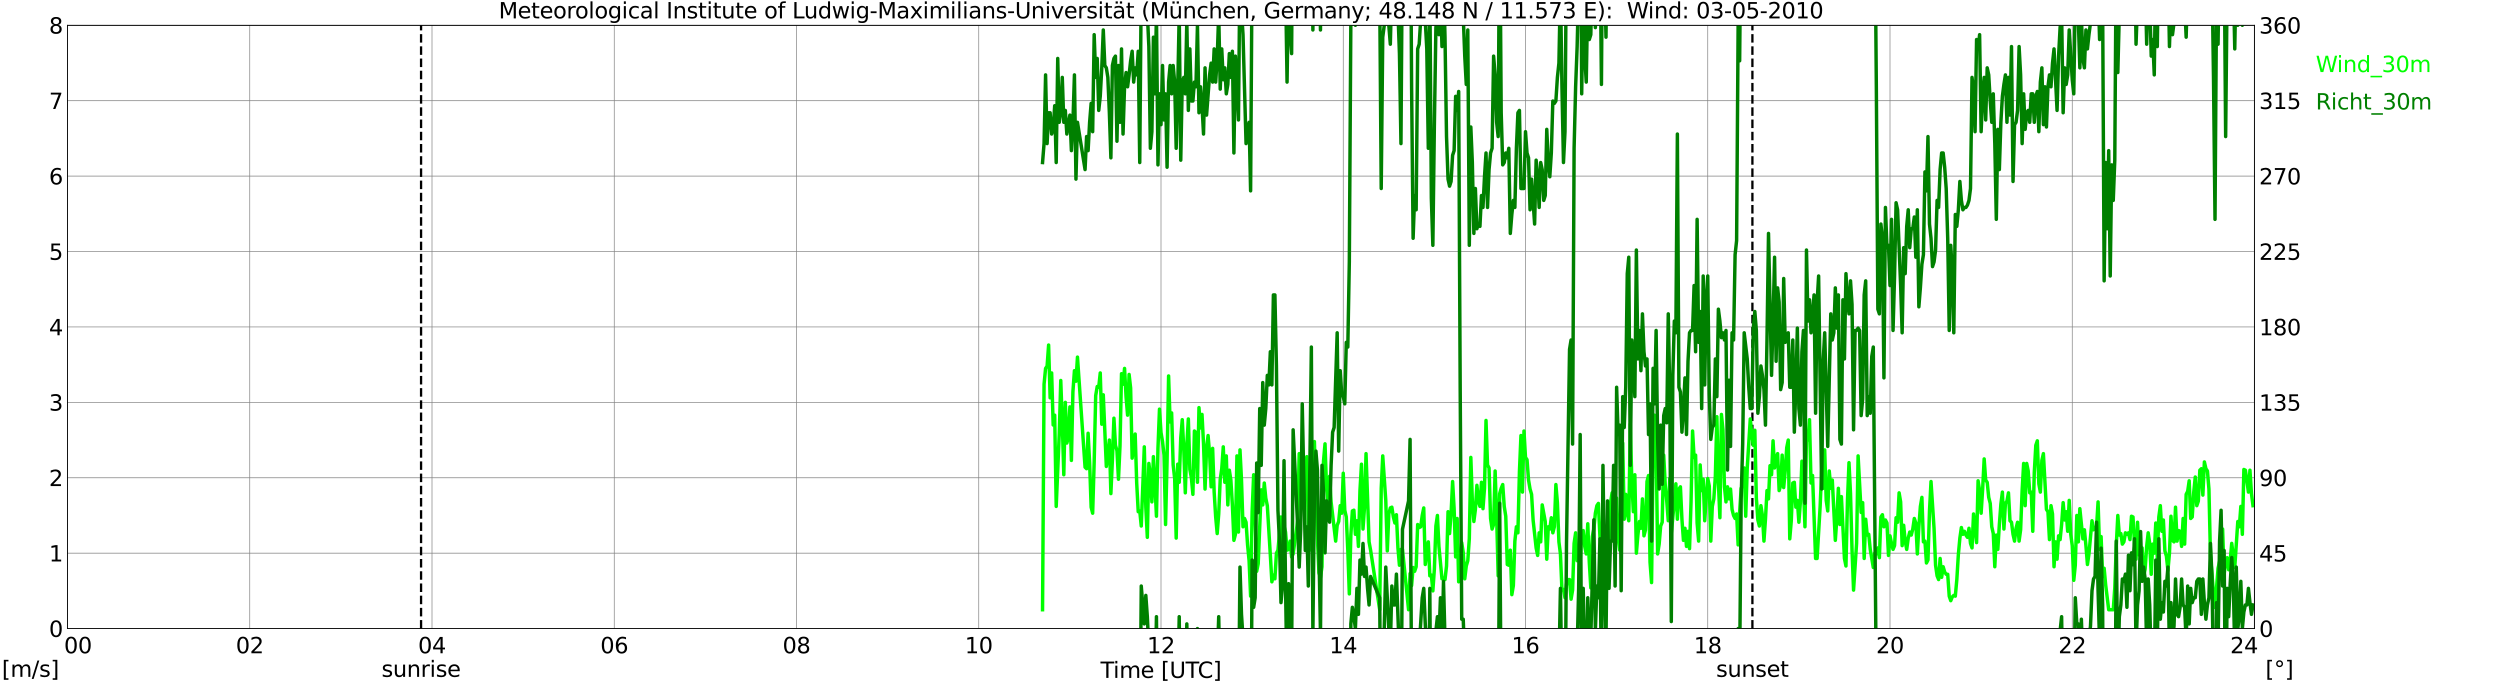 <?xml version="1.0" encoding="utf-8" standalone="no"?>
<!DOCTYPE svg PUBLIC "-//W3C//DTD SVG 1.1//EN"
  "http://www.w3.org/Graphics/SVG/1.1/DTD/svg11.dtd">
<svg xmlns:xlink="http://www.w3.org/1999/xlink" width="1085.4pt" height="296.64pt" viewBox="0 0 1085.4 296.64" xmlns="http://www.w3.org/2000/svg" version="1.1">
 <defs>
  <style type="text/css">*{stroke-linejoin: round; stroke-linecap: butt}</style>
 </defs>
 <g id="figure_1">
  <g id="patch_1">
   <path d="M 0 296.64 
L 1085.4 296.64 
L 1085.4 0 
L 0 0 
z
" style="fill: #ffffff"/>
  </g>
  <g id="axes_1">
   <g id="patch_2">
    <path d="M 29.306 272.909 
L 978.814 272.909 
L 978.814 10.976 
L 29.306 10.976 
z
" style="fill: #ffffff"/>
   </g>
   <g id="patch_3">
    <path d="M 978.814 272.909 
L 978.814 272.909 
L 978.814 10.976 
L 978.814 10.976 
z
" clip-path="url(#p8b049c8f3f)" style="fill: #d3d3d3; opacity: 0.25; stroke: #d3d3d3; stroke-linejoin: miter"/>
   </g>
   <g id="matplotlib.axis_1">
    <g id="xtick_1">
     <g id="line2d_1">
      <path d="M 29.306 272.909 
L 29.306 10.976 
" clip-path="url(#p8b049c8f3f)" style="fill: none; stroke: #808080; stroke-width: 0.3; stroke-linecap: square"/>
     </g>
     <g id="line2d_2"/>
     <g id="text_1">
      <!--    00 -->
      <g transform="translate(18.733 283.627) scale(0.095 -0.095)">
       <defs>
        <path id="DejaVuSans-20" transform="scale(0.016)"/>
        <path id="DejaVuSans-30" d="M 2034 4250 
Q 1547 4250 1301 3770 
Q 1056 3291 1056 2328 
Q 1056 1369 1301 889 
Q 1547 409 2034 409 
Q 2525 409 2770 889 
Q 3016 1369 3016 2328 
Q 3016 3291 2770 3770 
Q 2525 4250 2034 4250 
z
M 2034 4750 
Q 2819 4750 3233 4129 
Q 3647 3509 3647 2328 
Q 3647 1150 3233 529 
Q 2819 -91 2034 -91 
Q 1250 -91 836 529 
Q 422 1150 422 2328 
Q 422 3509 836 4129 
Q 1250 4750 2034 4750 
z
" transform="scale(0.016)"/>
       </defs>
       <use xlink:href="#DejaVuSans-20"/>
       <use xlink:href="#DejaVuSans-20" transform="translate(31.787 0)"/>
       <use xlink:href="#DejaVuSans-20" transform="translate(63.574 0)"/>
       <use xlink:href="#DejaVuSans-30" transform="translate(95.361 0)"/>
       <use xlink:href="#DejaVuSans-30" transform="translate(158.984 0)"/>
      </g>
     </g>
    </g>
    <g id="xtick_2">
     <g id="line2d_3">
      <path d="M 108.431 272.909 
L 108.431 10.976 
" clip-path="url(#p8b049c8f3f)" style="fill: none; stroke: #808080; stroke-width: 0.3; stroke-linecap: square"/>
     </g>
     <g id="line2d_4"/>
     <g id="text_2">
      <!-- 02 -->
      <g transform="translate(102.387 283.627) scale(0.095 -0.095)">
       <defs>
        <path id="DejaVuSans-32" d="M 1228 531 
L 3431 531 
L 3431 0 
L 469 0 
L 469 531 
Q 828 903 1448 1529 
Q 2069 2156 2228 2338 
Q 2531 2678 2651 2914 
Q 2772 3150 2772 3378 
Q 2772 3750 2511 3984 
Q 2250 4219 1831 4219 
Q 1534 4219 1204 4116 
Q 875 4013 500 3803 
L 500 4441 
Q 881 4594 1212 4672 
Q 1544 4750 1819 4750 
Q 2544 4750 2975 4387 
Q 3406 4025 3406 3419 
Q 3406 3131 3298 2873 
Q 3191 2616 2906 2266 
Q 2828 2175 2409 1742 
Q 1991 1309 1228 531 
z
" transform="scale(0.016)"/>
       </defs>
       <use xlink:href="#DejaVuSans-30"/>
       <use xlink:href="#DejaVuSans-32" transform="translate(63.623 0)"/>
      </g>
     </g>
    </g>
    <g id="xtick_3">
     <g id="line2d_5">
      <path d="M 187.557 272.909 
L 187.557 10.976 
" clip-path="url(#p8b049c8f3f)" style="fill: none; stroke: #808080; stroke-width: 0.3; stroke-linecap: square"/>
     </g>
     <g id="line2d_6"/>
     <g id="text_3">
      <!-- 04 -->
      <g transform="translate(181.513 283.627) scale(0.095 -0.095)">
       <defs>
        <path id="DejaVuSans-34" d="M 2419 4116 
L 825 1625 
L 2419 1625 
L 2419 4116 
z
M 2253 4666 
L 3047 4666 
L 3047 1625 
L 3713 1625 
L 3713 1100 
L 3047 1100 
L 3047 0 
L 2419 0 
L 2419 1100 
L 313 1100 
L 313 1709 
L 2253 4666 
z
" transform="scale(0.016)"/>
       </defs>
       <use xlink:href="#DejaVuSans-30"/>
       <use xlink:href="#DejaVuSans-34" transform="translate(63.623 0)"/>
      </g>
     </g>
    </g>
    <g id="xtick_4">
     <g id="line2d_7">
      <path d="M 266.683 272.909 
L 266.683 10.976 
" clip-path="url(#p8b049c8f3f)" style="fill: none; stroke: #808080; stroke-width: 0.3; stroke-linecap: square"/>
     </g>
     <g id="line2d_8"/>
     <g id="text_4">
      <!-- 06 -->
      <g transform="translate(260.638 283.627) scale(0.095 -0.095)">
       <defs>
        <path id="DejaVuSans-36" d="M 2113 2584 
Q 1688 2584 1439 2293 
Q 1191 2003 1191 1497 
Q 1191 994 1439 701 
Q 1688 409 2113 409 
Q 2538 409 2786 701 
Q 3034 994 3034 1497 
Q 3034 2003 2786 2293 
Q 2538 2584 2113 2584 
z
M 3366 4563 
L 3366 3988 
Q 3128 4100 2886 4159 
Q 2644 4219 2406 4219 
Q 1781 4219 1451 3797 
Q 1122 3375 1075 2522 
Q 1259 2794 1537 2939 
Q 1816 3084 2150 3084 
Q 2853 3084 3261 2657 
Q 3669 2231 3669 1497 
Q 3669 778 3244 343 
Q 2819 -91 2113 -91 
Q 1303 -91 875 529 
Q 447 1150 447 2328 
Q 447 3434 972 4092 
Q 1497 4750 2381 4750 
Q 2619 4750 2861 4703 
Q 3103 4656 3366 4563 
z
" transform="scale(0.016)"/>
       </defs>
       <use xlink:href="#DejaVuSans-30"/>
       <use xlink:href="#DejaVuSans-36" transform="translate(63.623 0)"/>
      </g>
     </g>
    </g>
    <g id="xtick_5">
     <g id="line2d_9">
      <path d="M 345.808 272.909 
L 345.808 10.976 
" clip-path="url(#p8b049c8f3f)" style="fill: none; stroke: #808080; stroke-width: 0.3; stroke-linecap: square"/>
     </g>
     <g id="line2d_10"/>
     <g id="text_5">
      <!-- 08 -->
      <g transform="translate(339.764 283.627) scale(0.095 -0.095)">
       <defs>
        <path id="DejaVuSans-38" d="M 2034 2216 
Q 1584 2216 1326 1975 
Q 1069 1734 1069 1313 
Q 1069 891 1326 650 
Q 1584 409 2034 409 
Q 2484 409 2743 651 
Q 3003 894 3003 1313 
Q 3003 1734 2745 1975 
Q 2488 2216 2034 2216 
z
M 1403 2484 
Q 997 2584 770 2862 
Q 544 3141 544 3541 
Q 544 4100 942 4425 
Q 1341 4750 2034 4750 
Q 2731 4750 3128 4425 
Q 3525 4100 3525 3541 
Q 3525 3141 3298 2862 
Q 3072 2584 2669 2484 
Q 3125 2378 3379 2068 
Q 3634 1759 3634 1313 
Q 3634 634 3220 271 
Q 2806 -91 2034 -91 
Q 1263 -91 848 271 
Q 434 634 434 1313 
Q 434 1759 690 2068 
Q 947 2378 1403 2484 
z
M 1172 3481 
Q 1172 3119 1398 2916 
Q 1625 2713 2034 2713 
Q 2441 2713 2670 2916 
Q 2900 3119 2900 3481 
Q 2900 3844 2670 4047 
Q 2441 4250 2034 4250 
Q 1625 4250 1398 4047 
Q 1172 3844 1172 3481 
z
" transform="scale(0.016)"/>
       </defs>
       <use xlink:href="#DejaVuSans-30"/>
       <use xlink:href="#DejaVuSans-38" transform="translate(63.623 0)"/>
      </g>
     </g>
    </g>
    <g id="xtick_6">
     <g id="line2d_11">
      <path d="M 424.934 272.909 
L 424.934 10.976 
" clip-path="url(#p8b049c8f3f)" style="fill: none; stroke: #808080; stroke-width: 0.3; stroke-linecap: square"/>
     </g>
     <g id="line2d_12"/>
     <g id="text_6">
      <!-- 10 -->
      <g transform="translate(418.89 283.627) scale(0.095 -0.095)">
       <defs>
        <path id="DejaVuSans-31" d="M 794 531 
L 1825 531 
L 1825 4091 
L 703 3866 
L 703 4441 
L 1819 4666 
L 2450 4666 
L 2450 531 
L 3481 531 
L 3481 0 
L 794 0 
L 794 531 
z
" transform="scale(0.016)"/>
       </defs>
       <use xlink:href="#DejaVuSans-31"/>
       <use xlink:href="#DejaVuSans-30" transform="translate(63.623 0)"/>
      </g>
     </g>
    </g>
    <g id="xtick_7">
     <g id="line2d_13">
      <path d="M 504.06 272.909 
L 504.06 10.976 
" clip-path="url(#p8b049c8f3f)" style="fill: none; stroke: #808080; stroke-width: 0.3; stroke-linecap: square"/>
     </g>
     <g id="line2d_14"/>
     <g id="text_7">
      <!-- 12 -->
      <g transform="translate(498.015 283.627) scale(0.095 -0.095)">
       <use xlink:href="#DejaVuSans-31"/>
       <use xlink:href="#DejaVuSans-32" transform="translate(63.623 0)"/>
      </g>
     </g>
    </g>
    <g id="xtick_8">
     <g id="line2d_15">
      <path d="M 583.185 272.909 
L 583.185 10.976 
" clip-path="url(#p8b049c8f3f)" style="fill: none; stroke: #808080; stroke-width: 0.3; stroke-linecap: square"/>
     </g>
     <g id="line2d_16"/>
     <g id="text_8">
      <!-- 14 -->
      <g transform="translate(577.141 283.627) scale(0.095 -0.095)">
       <use xlink:href="#DejaVuSans-31"/>
       <use xlink:href="#DejaVuSans-34" transform="translate(63.623 0)"/>
      </g>
     </g>
    </g>
    <g id="xtick_9">
     <g id="line2d_17">
      <path d="M 662.311 272.909 
L 662.311 10.976 
" clip-path="url(#p8b049c8f3f)" style="fill: none; stroke: #808080; stroke-width: 0.3; stroke-linecap: square"/>
     </g>
     <g id="line2d_18"/>
     <g id="text_9">
      <!-- 16 -->
      <g transform="translate(656.267 283.627) scale(0.095 -0.095)">
       <use xlink:href="#DejaVuSans-31"/>
       <use xlink:href="#DejaVuSans-36" transform="translate(63.623 0)"/>
      </g>
     </g>
    </g>
    <g id="xtick_10">
     <g id="line2d_19">
      <path d="M 741.437 272.909 
L 741.437 10.976 
" clip-path="url(#p8b049c8f3f)" style="fill: none; stroke: #808080; stroke-width: 0.3; stroke-linecap: square"/>
     </g>
     <g id="line2d_20"/>
     <g id="text_10">
      <!-- 18 -->
      <g transform="translate(735.392 283.627) scale(0.095 -0.095)">
       <use xlink:href="#DejaVuSans-31"/>
       <use xlink:href="#DejaVuSans-38" transform="translate(63.623 0)"/>
      </g>
     </g>
    </g>
    <g id="xtick_11">
     <g id="line2d_21">
      <path d="M 820.562 272.909 
L 820.562 10.976 
" clip-path="url(#p8b049c8f3f)" style="fill: none; stroke: #808080; stroke-width: 0.3; stroke-linecap: square"/>
     </g>
     <g id="line2d_22"/>
     <g id="text_11">
      <!-- 20 -->
      <g transform="translate(814.518 283.627) scale(0.095 -0.095)">
       <use xlink:href="#DejaVuSans-32"/>
       <use xlink:href="#DejaVuSans-30" transform="translate(63.623 0)"/>
      </g>
     </g>
    </g>
    <g id="xtick_12">
     <g id="line2d_23">
      <path d="M 899.688 272.909 
L 899.688 10.976 
" clip-path="url(#p8b049c8f3f)" style="fill: none; stroke: #808080; stroke-width: 0.3; stroke-linecap: square"/>
     </g>
     <g id="line2d_24"/>
     <g id="text_12">
      <!-- 22 -->
      <g transform="translate(893.644 283.627) scale(0.095 -0.095)">
       <use xlink:href="#DejaVuSans-32"/>
       <use xlink:href="#DejaVuSans-32" transform="translate(63.623 0)"/>
      </g>
     </g>
    </g>
    <g id="xtick_13">
     <g id="line2d_25">
      <path d="M 978.814 272.909 
L 978.814 10.976 
" clip-path="url(#p8b049c8f3f)" style="fill: none; stroke: #808080; stroke-width: 0.3; stroke-linecap: square"/>
     </g>
     <g id="line2d_26"/>
     <g id="text_13">
      <!-- 24    -->
      <g transform="translate(968.241 283.627) scale(0.095 -0.095)">
       <use xlink:href="#DejaVuSans-32"/>
       <use xlink:href="#DejaVuSans-34" transform="translate(63.623 0)"/>
       <use xlink:href="#DejaVuSans-20" transform="translate(127.246 0)"/>
       <use xlink:href="#DejaVuSans-20" transform="translate(159.033 0)"/>
       <use xlink:href="#DejaVuSans-20" transform="translate(190.82 0)"/>
      </g>
     </g>
    </g>
    <g id="text_14">
     <!-- Time [UTC] -->
     <g transform="translate(477.806 294.322) scale(0.095 -0.095)">
      <defs>
       <path id="DejaVuSans-54" d="M -19 4666 
L 3928 4666 
L 3928 4134 
L 2272 4134 
L 2272 0 
L 1638 0 
L 1638 4134 
L -19 4134 
L -19 4666 
z
" transform="scale(0.016)"/>
       <path id="DejaVuSans-69" d="M 603 3500 
L 1178 3500 
L 1178 0 
L 603 0 
L 603 3500 
z
M 603 4863 
L 1178 4863 
L 1178 4134 
L 603 4134 
L 603 4863 
z
" transform="scale(0.016)"/>
       <path id="DejaVuSans-6d" d="M 3328 2828 
Q 3544 3216 3844 3400 
Q 4144 3584 4550 3584 
Q 5097 3584 5394 3201 
Q 5691 2819 5691 2113 
L 5691 0 
L 5113 0 
L 5113 2094 
Q 5113 2597 4934 2840 
Q 4756 3084 4391 3084 
Q 3944 3084 3684 2787 
Q 3425 2491 3425 1978 
L 3425 0 
L 2847 0 
L 2847 2094 
Q 2847 2600 2669 2842 
Q 2491 3084 2119 3084 
Q 1678 3084 1418 2786 
Q 1159 2488 1159 1978 
L 1159 0 
L 581 0 
L 581 3500 
L 1159 3500 
L 1159 2956 
Q 1356 3278 1631 3431 
Q 1906 3584 2284 3584 
Q 2666 3584 2933 3390 
Q 3200 3197 3328 2828 
z
" transform="scale(0.016)"/>
       <path id="DejaVuSans-65" d="M 3597 1894 
L 3597 1613 
L 953 1613 
Q 991 1019 1311 708 
Q 1631 397 2203 397 
Q 2534 397 2845 478 
Q 3156 559 3463 722 
L 3463 178 
Q 3153 47 2828 -22 
Q 2503 -91 2169 -91 
Q 1331 -91 842 396 
Q 353 884 353 1716 
Q 353 2575 817 3079 
Q 1281 3584 2069 3584 
Q 2775 3584 3186 3129 
Q 3597 2675 3597 1894 
z
M 3022 2063 
Q 3016 2534 2758 2815 
Q 2500 3097 2075 3097 
Q 1594 3097 1305 2825 
Q 1016 2553 972 2059 
L 3022 2063 
z
" transform="scale(0.016)"/>
       <path id="DejaVuSans-5b" d="M 550 4863 
L 1875 4863 
L 1875 4416 
L 1125 4416 
L 1125 -397 
L 1875 -397 
L 1875 -844 
L 550 -844 
L 550 4863 
z
" transform="scale(0.016)"/>
       <path id="DejaVuSans-55" d="M 556 4666 
L 1191 4666 
L 1191 1831 
Q 1191 1081 1462 751 
Q 1734 422 2344 422 
Q 2950 422 3222 751 
Q 3494 1081 3494 1831 
L 3494 4666 
L 4128 4666 
L 4128 1753 
Q 4128 841 3676 375 
Q 3225 -91 2344 -91 
Q 1459 -91 1007 375 
Q 556 841 556 1753 
L 556 4666 
z
" transform="scale(0.016)"/>
       <path id="DejaVuSans-43" d="M 4122 4306 
L 4122 3641 
Q 3803 3938 3442 4084 
Q 3081 4231 2675 4231 
Q 1875 4231 1450 3742 
Q 1025 3253 1025 2328 
Q 1025 1406 1450 917 
Q 1875 428 2675 428 
Q 3081 428 3442 575 
Q 3803 722 4122 1019 
L 4122 359 
Q 3791 134 3420 21 
Q 3050 -91 2638 -91 
Q 1578 -91 968 557 
Q 359 1206 359 2328 
Q 359 3453 968 4101 
Q 1578 4750 2638 4750 
Q 3056 4750 3426 4639 
Q 3797 4528 4122 4306 
z
" transform="scale(0.016)"/>
       <path id="DejaVuSans-5d" d="M 1947 4863 
L 1947 -844 
L 622 -844 
L 622 -397 
L 1369 -397 
L 1369 4416 
L 622 4416 
L 622 4863 
L 1947 4863 
z
" transform="scale(0.016)"/>
      </defs>
      <use xlink:href="#DejaVuSans-54"/>
      <use xlink:href="#DejaVuSans-69" transform="translate(57.959 0)"/>
      <use xlink:href="#DejaVuSans-6d" transform="translate(85.742 0)"/>
      <use xlink:href="#DejaVuSans-65" transform="translate(183.154 0)"/>
      <use xlink:href="#DejaVuSans-20" transform="translate(244.678 0)"/>
      <use xlink:href="#DejaVuSans-5b" transform="translate(276.465 0)"/>
      <use xlink:href="#DejaVuSans-55" transform="translate(315.479 0)"/>
      <use xlink:href="#DejaVuSans-54" transform="translate(388.672 0)"/>
      <use xlink:href="#DejaVuSans-43" transform="translate(443.881 0)"/>
      <use xlink:href="#DejaVuSans-5d" transform="translate(513.705 0)"/>
     </g>
    </g>
   </g>
   <g id="matplotlib.axis_2">
    <g id="ytick_1">
     <g id="line2d_27">
      <path d="M 29.306 272.909 
L 978.814 272.909 
" clip-path="url(#p8b049c8f3f)" style="fill: none; stroke: #808080; stroke-width: 0.3; stroke-linecap: square"/>
     </g>
     <g id="line2d_28"/>
     <g id="text_15">
      <!-- 0 -->
      <g transform="translate(21.261 276.518) scale(0.095 -0.095)">
       <use xlink:href="#DejaVuSans-30"/>
      </g>
     </g>
    </g>
    <g id="ytick_2">
     <g id="line2d_29">
      <path d="M 29.306 240.167 
L 978.814 240.167 
" clip-path="url(#p8b049c8f3f)" style="fill: none; stroke: #808080; stroke-width: 0.3; stroke-linecap: square"/>
     </g>
     <g id="line2d_30"/>
     <g id="text_16">
      <!-- 1 -->
      <g transform="translate(21.261 243.776) scale(0.095 -0.095)">
       <use xlink:href="#DejaVuSans-31"/>
      </g>
     </g>
    </g>
    <g id="ytick_3">
     <g id="line2d_31">
      <path d="M 29.306 207.426 
L 978.814 207.426 
" clip-path="url(#p8b049c8f3f)" style="fill: none; stroke: #808080; stroke-width: 0.3; stroke-linecap: square"/>
     </g>
     <g id="line2d_32"/>
     <g id="text_17">
      <!-- 2 -->
      <g transform="translate(21.261 211.035) scale(0.095 -0.095)">
       <use xlink:href="#DejaVuSans-32"/>
      </g>
     </g>
    </g>
    <g id="ytick_4">
     <g id="line2d_33">
      <path d="M 29.306 174.684 
L 978.814 174.684 
" clip-path="url(#p8b049c8f3f)" style="fill: none; stroke: #808080; stroke-width: 0.3; stroke-linecap: square"/>
     </g>
     <g id="line2d_34"/>
     <g id="text_18">
      <!-- 3 -->
      <g transform="translate(21.261 178.293) scale(0.095 -0.095)">
       <defs>
        <path id="DejaVuSans-33" d="M 2597 2516 
Q 3050 2419 3304 2112 
Q 3559 1806 3559 1356 
Q 3559 666 3084 287 
Q 2609 -91 1734 -91 
Q 1441 -91 1130 -33 
Q 819 25 488 141 
L 488 750 
Q 750 597 1062 519 
Q 1375 441 1716 441 
Q 2309 441 2620 675 
Q 2931 909 2931 1356 
Q 2931 1769 2642 2001 
Q 2353 2234 1838 2234 
L 1294 2234 
L 1294 2753 
L 1863 2753 
Q 2328 2753 2575 2939 
Q 2822 3125 2822 3475 
Q 2822 3834 2567 4026 
Q 2313 4219 1838 4219 
Q 1578 4219 1281 4162 
Q 984 4106 628 3988 
L 628 4550 
Q 988 4650 1302 4700 
Q 1616 4750 1894 4750 
Q 2613 4750 3031 4423 
Q 3450 4097 3450 3541 
Q 3450 3153 3228 2886 
Q 3006 2619 2597 2516 
z
" transform="scale(0.016)"/>
       </defs>
       <use xlink:href="#DejaVuSans-33"/>
      </g>
     </g>
    </g>
    <g id="ytick_5">
     <g id="line2d_35">
      <path d="M 29.306 141.942 
L 978.814 141.942 
" clip-path="url(#p8b049c8f3f)" style="fill: none; stroke: #808080; stroke-width: 0.3; stroke-linecap: square"/>
     </g>
     <g id="line2d_36"/>
     <g id="text_19">
      <!-- 4 -->
      <g transform="translate(21.261 145.551) scale(0.095 -0.095)">
       <use xlink:href="#DejaVuSans-34"/>
      </g>
     </g>
    </g>
    <g id="ytick_6">
     <g id="line2d_37">
      <path d="M 29.306 109.201 
L 978.814 109.201 
" clip-path="url(#p8b049c8f3f)" style="fill: none; stroke: #808080; stroke-width: 0.3; stroke-linecap: square"/>
     </g>
     <g id="line2d_38"/>
     <g id="text_20">
      <!-- 5 -->
      <g transform="translate(21.261 112.81) scale(0.095 -0.095)">
       <defs>
        <path id="DejaVuSans-35" d="M 691 4666 
L 3169 4666 
L 3169 4134 
L 1269 4134 
L 1269 2991 
Q 1406 3038 1543 3061 
Q 1681 3084 1819 3084 
Q 2600 3084 3056 2656 
Q 3513 2228 3513 1497 
Q 3513 744 3044 326 
Q 2575 -91 1722 -91 
Q 1428 -91 1123 -41 
Q 819 9 494 109 
L 494 744 
Q 775 591 1075 516 
Q 1375 441 1709 441 
Q 2250 441 2565 725 
Q 2881 1009 2881 1497 
Q 2881 1984 2565 2268 
Q 2250 2553 1709 2553 
Q 1456 2553 1204 2497 
Q 953 2441 691 2322 
L 691 4666 
z
" transform="scale(0.016)"/>
       </defs>
       <use xlink:href="#DejaVuSans-35"/>
      </g>
     </g>
    </g>
    <g id="ytick_7">
     <g id="line2d_39">
      <path d="M 29.306 76.459 
L 978.814 76.459 
" clip-path="url(#p8b049c8f3f)" style="fill: none; stroke: #808080; stroke-width: 0.3; stroke-linecap: square"/>
     </g>
     <g id="line2d_40"/>
     <g id="text_21">
      <!-- 6 -->
      <g transform="translate(21.261 80.068) scale(0.095 -0.095)">
       <use xlink:href="#DejaVuSans-36"/>
      </g>
     </g>
    </g>
    <g id="ytick_8">
     <g id="line2d_41">
      <path d="M 29.306 43.717 
L 978.814 43.717 
" clip-path="url(#p8b049c8f3f)" style="fill: none; stroke: #808080; stroke-width: 0.3; stroke-linecap: square"/>
     </g>
     <g id="line2d_42"/>
     <g id="text_22">
      <!-- 7 -->
      <g transform="translate(21.261 47.327) scale(0.095 -0.095)">
       <defs>
        <path id="DejaVuSans-37" d="M 525 4666 
L 3525 4666 
L 3525 4397 
L 1831 0 
L 1172 0 
L 2766 4134 
L 525 4134 
L 525 4666 
z
" transform="scale(0.016)"/>
       </defs>
       <use xlink:href="#DejaVuSans-37"/>
      </g>
     </g>
    </g>
    <g id="ytick_9">
     <g id="line2d_43">
      <path d="M 29.306 10.976 
L 978.814 10.976 
" clip-path="url(#p8b049c8f3f)" style="fill: none; stroke: #808080; stroke-width: 0.3; stroke-linecap: square"/>
     </g>
     <g id="line2d_44"/>
     <g id="text_23">
      <!-- 8 -->
      <g transform="translate(21.261 14.585) scale(0.095 -0.095)">
       <use xlink:href="#DejaVuSans-38"/>
      </g>
     </g>
    </g>
   </g>
   <g id="line2d_45">
    <path d="M 182.81 272.909 
L 182.81 10.976 
" clip-path="url(#p8b049c8f3f)" style="fill: none; stroke-dasharray: 3.7,1.6; stroke-dashoffset: 0; stroke: #000000"/>
   </g>
   <g id="line2d_46">
    <path d="M 760.823 272.909 
L 760.823 10.976 
" clip-path="url(#p8b049c8f3f)" style="fill: none; stroke-dasharray: 3.7,1.6; stroke-dashoffset: 0; stroke: #000000"/>
   </g>
   <g id="line2d_47">
    <path d="M 452.628 264.723 
L 453.287 166.826 
L 453.947 159.95 
L 454.606 158.968 
L 455.266 149.8 
L 455.925 172.719 
L 456.584 161.915 
L 457.244 184.506 
L 457.903 180.25 
L 458.563 219.867 
L 459.881 188.435 
L 460.541 165.189 
L 461.2 183.524 
L 461.859 206.116 
L 462.519 174.684 
L 463.178 192.364 
L 463.838 190.072 
L 464.497 176.648 
L 465.156 199.895 
L 465.816 170.1 
L 466.475 160.932 
L 467.134 165.516 
L 467.794 155.039 
L 471.091 202.842 
L 471.75 203.497 
L 472.409 188.108 
L 473.069 200.877 
L 473.728 220.195 
L 474.388 222.814 
L 475.047 200.55 
L 475.706 171.737 
L 476.366 167.808 
L 477.025 168.136 
L 477.685 161.915 
L 478.344 184.179 
L 479.003 171.41 
L 480.322 202.514 
L 480.981 197.276 
L 481.641 191.055 
L 482.3 214.301 
L 482.96 199.568 
L 483.619 181.56 
L 484.278 193.347 
L 484.938 195.639 
L 485.597 208.08 
L 486.256 193.674 
L 486.916 162.242 
L 487.575 166.826 
L 488.235 159.95 
L 488.894 172.392 
L 489.553 180.25 
L 490.213 162.569 
L 490.872 168.463 
L 491.532 198.913 
L 492.85 188.435 
L 493.51 209.717 
L 494.169 222.159 
L 494.828 221.832 
L 495.488 228.38 
L 496.807 194.001 
L 497.466 220.195 
L 498.125 233.291 
L 498.785 201.205 
L 499.444 206.443 
L 500.103 217.903 
L 500.763 198.258 
L 501.422 210.045 
L 502.082 224.124 
L 502.741 194.656 
L 503.4 177.631 
L 504.06 187.781 
L 504.719 191.71 
L 505.379 197.603 
L 506.038 227.725 
L 506.697 199.895 
L 507.357 163.224 
L 508.016 183.197 
L 508.675 179.268 
L 509.335 201.859 
L 509.994 207.753 
L 510.654 233.619 
L 511.313 201.532 
L 511.972 209.39 
L 512.632 190.072 
L 513.291 182.214 
L 513.95 194.984 
L 514.61 213.974 
L 515.269 193.347 
L 515.929 181.887 
L 516.588 203.824 
L 517.247 207.426 
L 517.907 214.629 
L 518.566 187.126 
L 519.226 187.781 
L 519.885 209.39 
L 520.544 176.976 
L 521.204 185.816 
L 521.863 179.923 
L 522.522 192.692 
L 523.182 212.337 
L 523.841 194.656 
L 524.501 189.09 
L 525.16 196.948 
L 525.819 211.355 
L 526.479 194.656 
L 527.138 213.646 
L 527.797 224.451 
L 528.457 231.654 
L 529.116 223.142 
L 529.776 208.08 
L 530.435 203.497 
L 531.094 194.001 
L 531.754 209.39 
L 532.413 197.93 
L 533.073 219.213 
L 533.732 204.151 
L 534.391 208.408 
L 535.051 219.213 
L 535.71 234.601 
L 536.369 231.982 
L 537.029 197.93 
L 537.688 231 
L 538.348 195.311 
L 539.007 208.408 
L 539.666 228.708 
L 540.326 225.106 
L 540.985 226.743 
L 541.644 236.566 
L 542.304 243.441 
L 542.963 258.83 
L 543.623 222.159 
L 544.282 206.116 
L 544.941 224.451 
L 545.601 248.025 
L 546.26 244.751 
L 547.579 212.664 
L 548.238 219.213 
L 548.898 209.717 
L 549.557 216.266 
L 550.216 219.54 
L 551.535 241.149 
L 552.195 252.609 
L 552.854 249.662 
L 553.513 251.299 
L 554.173 240.167 
L 554.832 238.857 
L 556.151 224.451 
L 556.81 240.495 
L 557.47 228.38 
L 558.129 231 
L 558.788 238.857 
L 559.448 238.53 
L 560.107 234.928 
L 560.766 241.804 
L 561.426 240.495 
L 563.404 226.088 
L 564.063 196.948 
L 564.723 205.461 
L 565.382 205.788 
L 566.042 218.558 
L 566.701 203.824 
L 567.36 198.258 
L 568.02 229.362 
L 568.679 236.893 
L 569.338 238.857 
L 569.998 231.982 
L 570.657 191.71 
L 571.976 233.946 
L 572.635 248.68 
L 573.295 250.644 
L 573.954 246.061 
L 574.613 200.222 
L 575.273 192.692 
L 575.932 212.009 
L 576.592 217.903 
L 577.251 206.771 
L 577.91 217.903 
L 579.889 234.928 
L 580.548 228.053 
L 581.207 226.416 
L 581.867 219.54 
L 582.526 222.814 
L 583.185 205.461 
L 583.845 221.504 
L 584.504 224.451 
L 585.164 238.857 
L 585.823 257.848 
L 586.482 232.309 
L 587.142 221.832 
L 587.801 221.504 
L 588.46 231.982 
L 589.12 226.088 
L 589.779 237.22 
L 590.439 212.992 
L 591.098 201.532 
L 591.757 229.69 
L 592.417 220.195 
L 593.076 196.948 
L 594.395 235.256 
L 595.054 238.857 
L 599.011 264.723 
L 599.67 212.009 
L 600.329 197.93 
L 601.648 217.248 
L 602.307 239.185 
L 602.967 223.142 
L 603.626 220.522 
L 604.286 220.195 
L 604.945 224.451 
L 605.604 227.071 
L 606.264 223.469 
L 606.923 237.875 
L 607.582 245.406 
L 608.242 238.53 
L 608.901 238.53 
L 611.539 264.723 
L 612.198 249.007 
L 612.858 254.246 
L 613.517 246.388 
L 614.176 248.025 
L 614.836 246.061 
L 615.495 227.725 
L 616.154 229.035 
L 616.814 228.708 
L 617.473 223.796 
L 618.133 220.522 
L 618.792 245.078 
L 619.451 238.857 
L 620.111 235.256 
L 620.77 249.99 
L 621.429 249.662 
L 622.089 256.538 
L 622.748 247.043 
L 623.408 228.38 
L 624.067 223.796 
L 624.726 237.22 
L 626.045 251.299 
L 626.705 250.972 
L 627.364 251.627 
L 628.023 245.733 
L 628.683 222.159 
L 629.342 231.654 
L 630.001 222.814 
L 630.661 209.063 
L 631.32 220.85 
L 631.98 241.804 
L 632.639 225.106 
L 633.298 252.609 
L 633.958 248.025 
L 634.617 235.583 
L 635.276 239.84 
L 635.936 251.299 
L 636.595 245.733 
L 637.255 243.441 
L 637.914 233.946 
L 638.573 198.585 
L 639.233 217.575 
L 639.892 226.416 
L 640.552 221.177 
L 641.211 210.7 
L 641.87 217.575 
L 642.53 219.867 
L 643.189 209.39 
L 643.848 220.85 
L 644.508 212.009 
L 645.167 182.542 
L 645.827 201.859 
L 646.486 203.169 
L 647.145 225.106 
L 647.805 229.69 
L 648.464 227.725 
L 649.123 204.479 
L 649.783 224.124 
L 650.442 249.99 
L 651.102 214.301 
L 651.761 212.009 
L 652.42 210.372 
L 653.08 219.867 
L 653.739 224.124 
L 654.399 245.078 
L 655.058 245.406 
L 655.717 238.857 
L 656.377 258.175 
L 657.036 254.246 
L 657.695 234.928 
L 658.355 228.708 
L 659.014 231.327 
L 659.674 204.806 
L 660.333 189.09 
L 660.992 213.646 
L 661.652 187.126 
L 662.311 198.585 
L 662.97 199.568 
L 663.63 208.408 
L 664.289 212.337 
L 664.949 214.629 
L 665.608 225.761 
L 666.927 237.875 
L 667.586 241.149 
L 668.246 231.327 
L 668.905 235.256 
L 669.564 219.213 
L 670.883 226.416 
L 671.542 242.786 
L 672.202 228.708 
L 672.861 229.69 
L 673.521 224.779 
L 674.18 231.327 
L 674.839 228.708 
L 675.499 210.372 
L 676.158 218.23 
L 676.817 235.256 
L 677.477 240.495 
L 678.136 256.211 
L 678.796 255.883 
L 679.455 259.485 
L 680.114 253.591 
L 680.774 251.627 
L 681.433 251.627 
L 682.092 260.14 
L 682.752 256.211 
L 683.411 235.911 
L 684.071 231.327 
L 684.73 243.441 
L 685.389 240.167 
L 686.049 243.441 
L 686.708 231.327 
L 687.368 230.345 
L 688.027 237.22 
L 688.686 240.495 
L 689.346 227.398 
L 690.005 244.096 
L 690.664 255.228 
L 691.324 232.964 
L 691.983 229.69 
L 692.643 222.814 
L 693.302 219.54 
L 693.961 218.558 
L 694.621 232.964 
L 695.28 237.875 
L 695.939 230.017 
L 696.599 249.335 
L 697.258 247.043 
L 697.918 242.459 
L 698.577 239.185 
L 699.236 218.23 
L 699.896 213.974 
L 700.555 232.309 
L 701.215 231.654 
L 701.874 216.266 
L 702.533 233.619 
L 703.193 238.857 
L 704.511 192.364 
L 705.171 225.433 
L 705.83 214.629 
L 706.49 222.814 
L 707.149 226.088 
L 707.808 184.179 
L 708.468 208.735 
L 709.127 222.159 
L 709.786 206.116 
L 710.446 240.167 
L 711.105 232.309 
L 711.765 226.416 
L 712.424 229.362 
L 713.083 216.593 
L 713.743 232.637 
L 714.402 230.017 
L 715.062 209.063 
L 715.721 206.443 
L 716.38 244.096 
L 717.04 252.936 
L 717.699 199.24 
L 718.358 180.25 
L 719.018 193.019 
L 719.677 240.495 
L 720.337 236.238 
L 720.996 228.38 
L 721.655 226.743 
L 722.315 197.603 
L 722.974 210.372 
L 723.633 217.575 
L 724.293 226.088 
L 724.952 207.753 
L 725.612 231.327 
L 726.93 217.903 
L 727.59 210.045 
L 728.249 225.433 
L 728.909 212.337 
L 729.568 211.355 
L 730.227 225.433 
L 730.887 234.601 
L 731.546 229.362 
L 732.205 237.22 
L 732.865 230.672 
L 733.524 238.203 
L 734.184 217.903 
L 734.843 187.126 
L 735.502 198.585 
L 736.162 197.603 
L 736.821 227.071 
L 737.48 234.928 
L 738.14 201.859 
L 738.799 212.992 
L 739.459 208.08 
L 740.118 226.088 
L 740.777 215.611 
L 741.437 207.753 
L 742.096 211.027 
L 742.756 234.928 
L 743.415 219.867 
L 744.074 216.593 
L 744.734 206.771 
L 745.393 180.905 
L 746.052 209.39 
L 746.712 224.779 
L 747.371 179.923 
L 748.031 186.471 
L 748.69 211.355 
L 749.349 217.903 
L 750.009 211.355 
L 750.668 216.593 
L 751.327 212.337 
L 751.987 221.177 
L 752.646 223.796 
L 753.306 225.106 
L 753.965 223.142 
L 754.624 236.566 
L 755.284 222.159 
L 755.943 212.009 
L 756.602 210.7 
L 757.262 203.169 
L 757.921 224.124 
L 758.581 203.169 
L 759.899 181.887 
L 760.559 188.435 
L 761.218 193.347 
L 761.878 186.798 
L 762.537 216.266 
L 763.196 225.761 
L 763.856 228.38 
L 764.515 219.54 
L 765.174 223.796 
L 765.834 234.928 
L 766.493 225.433 
L 767.153 212.992 
L 767.812 216.593 
L 768.471 202.187 
L 769.131 206.116 
L 769.79 191.382 
L 770.449 203.169 
L 771.109 198.913 
L 771.768 196.948 
L 772.428 212.992 
L 773.087 210.7 
L 773.746 197.603 
L 774.406 211.682 
L 775.065 204.479 
L 775.725 194.329 
L 776.384 191.055 
L 777.043 233.946 
L 777.703 226.088 
L 778.362 209.717 
L 779.021 209.39 
L 779.681 220.195 
L 780.34 217.248 
L 781 226.743 
L 781.659 217.903 
L 782.318 200.222 
L 782.978 210.7 
L 783.637 228.708 
L 784.296 189.745 
L 784.956 191.055 
L 785.615 182.214 
L 786.275 209.717 
L 786.934 206.443 
L 788.253 242.459 
L 788.912 242.459 
L 790.231 219.867 
L 790.89 204.151 
L 791.55 212.009 
L 792.209 195.311 
L 792.868 217.248 
L 793.528 221.832 
L 794.187 204.479 
L 794.847 212.009 
L 795.506 208.408 
L 796.825 234.601 
L 797.484 225.106 
L 798.143 212.009 
L 798.803 227.725 
L 799.462 215.611 
L 800.781 242.459 
L 801.44 245.733 
L 802.1 217.248 
L 802.759 200.877 
L 803.419 214.301 
L 804.078 238.857 
L 804.737 256.211 
L 806.056 235.911 
L 806.715 197.93 
L 808.034 222.487 
L 808.694 218.23 
L 809.353 242.459 
L 810.012 225.433 
L 810.672 232.309 
L 811.331 231.982 
L 811.99 238.53 
L 813.309 246.388 
L 813.969 240.167 
L 814.628 240.495 
L 815.287 237.875 
L 815.947 242.132 
L 816.606 224.451 
L 817.265 223.469 
L 817.925 228.708 
L 818.584 225.761 
L 819.244 227.071 
L 819.903 241.149 
L 820.562 232.637 
L 821.222 235.911 
L 821.881 238.53 
L 822.541 236.893 
L 823.2 224.779 
L 823.859 226.743 
L 824.519 213.974 
L 825.178 217.903 
L 825.837 236.893 
L 826.497 228.053 
L 827.156 234.928 
L 827.816 238.53 
L 828.475 233.619 
L 829.134 231 
L 829.794 232.309 
L 830.453 229.69 
L 831.112 225.106 
L 831.772 227.071 
L 832.431 240.495 
L 833.091 228.708 
L 833.75 219.867 
L 834.409 215.938 
L 835.069 235.256 
L 835.728 234.928 
L 836.388 244.424 
L 837.047 243.114 
L 837.706 221.832 
L 838.366 209.063 
L 839.684 229.362 
L 840.344 245.406 
L 841.003 249.99 
L 841.663 251.627 
L 842.322 242.459 
L 842.981 250.644 
L 843.641 246.061 
L 844.3 248.353 
L 844.959 249.335 
L 845.619 249.335 
L 846.278 258.83 
L 846.938 260.794 
L 847.597 259.157 
L 848.256 258.502 
L 848.916 258.83 
L 849.575 251.627 
L 850.235 240.822 
L 850.894 233.619 
L 851.553 229.035 
L 852.213 231.982 
L 852.872 230.672 
L 853.531 232.309 
L 854.191 233.291 
L 854.85 229.362 
L 855.51 235.911 
L 856.169 237.875 
L 856.828 223.142 
L 858.147 235.583 
L 858.806 208.735 
L 859.466 212.992 
L 860.125 222.814 
L 860.785 212.337 
L 861.444 199.24 
L 862.103 208.408 
L 862.763 209.39 
L 863.422 215.938 
L 864.082 218.558 
L 864.741 228.708 
L 865.4 231.654 
L 866.06 246.061 
L 866.719 232.309 
L 867.378 238.53 
L 868.038 227.725 
L 868.697 218.885 
L 869.357 213.646 
L 870.016 229.69 
L 870.675 218.558 
L 871.335 217.575 
L 871.994 213.974 
L 872.653 226.088 
L 873.313 226.743 
L 873.972 231.982 
L 874.632 234.928 
L 875.291 229.362 
L 875.95 226.743 
L 876.61 234.928 
L 877.269 230.017 
L 877.929 212.992 
L 878.588 201.205 
L 879.247 219.54 
L 879.907 201.205 
L 880.566 204.479 
L 881.225 213.974 
L 881.885 213.646 
L 882.544 230.672 
L 883.204 205.134 
L 883.863 193.347 
L 884.522 191.382 
L 885.182 210.045 
L 885.841 213.646 
L 886.5 199.895 
L 887.16 196.948 
L 888.479 221.177 
L 889.138 222.159 
L 889.797 234.274 
L 890.457 219.54 
L 891.116 223.142 
L 891.775 246.061 
L 892.435 235.256 
L 893.094 242.786 
L 893.754 232.637 
L 894.413 234.274 
L 895.072 227.725 
L 895.732 218.23 
L 896.391 225.761 
L 897.051 222.159 
L 897.71 230.672 
L 898.369 217.248 
L 899.029 231.982 
L 899.688 236.893 
L 900.347 251.954 
L 901.007 245.406 
L 901.666 223.796 
L 902.326 235.256 
L 902.985 220.85 
L 904.304 233.946 
L 904.963 230.017 
L 905.622 236.893 
L 906.282 245.078 
L 906.941 240.495 
L 908.26 226.088 
L 908.919 230.017 
L 909.579 229.035 
L 910.238 228.708 
L 910.898 217.903 
L 911.557 238.53 
L 912.216 232.964 
L 912.876 250.317 
L 913.535 246.715 
L 914.194 253.919 
L 915.513 264.723 
L 917.491 264.723 
L 918.151 255.228 
L 918.81 236.566 
L 919.469 223.796 
L 920.129 232.309 
L 920.788 231.654 
L 921.448 236.238 
L 922.107 235.256 
L 922.766 231.327 
L 923.426 231.982 
L 924.085 231.327 
L 924.745 234.274 
L 925.404 224.124 
L 926.063 224.451 
L 926.723 236.238 
L 927.382 242.786 
L 928.041 226.743 
L 928.701 240.822 
L 929.36 241.477 
L 930.02 237.875 
L 930.679 250.317 
L 931.338 247.043 
L 931.998 237.22 
L 932.657 231.327 
L 933.316 235.911 
L 933.976 249.335 
L 934.635 236.238 
L 935.295 240.167 
L 935.954 227.071 
L 936.613 242.132 
L 937.273 224.451 
L 937.932 219.54 
L 938.592 230.672 
L 939.251 225.761 
L 939.91 239.185 
L 940.57 241.477 
L 941.229 247.698 
L 941.888 240.167 
L 942.548 224.124 
L 943.207 234.601 
L 943.867 235.256 
L 944.526 220.195 
L 945.185 234.928 
L 945.845 230.345 
L 946.504 230.672 
L 947.163 237.22 
L 947.823 225.106 
L 948.482 236.238 
L 949.142 214.629 
L 949.801 213.319 
L 950.46 208.735 
L 951.12 225.106 
L 951.779 224.451 
L 952.438 213.646 
L 953.098 207.098 
L 953.757 219.54 
L 954.417 217.575 
L 955.076 204.151 
L 955.735 203.497 
L 956.395 214.956 
L 957.054 200.55 
L 957.714 203.497 
L 958.373 204.479 
L 959.032 212.337 
L 959.692 241.149 
L 961.01 257.52 
L 961.67 263.741 
L 962.989 246.715 
L 963.648 243.769 
L 964.307 242.786 
L 964.967 229.69 
L 965.626 249.335 
L 966.285 244.096 
L 966.945 242.132 
L 967.604 247.37 
L 968.264 243.441 
L 968.923 235.911 
L 970.242 246.388 
L 971.561 226.416 
L 972.22 228.708 
L 972.879 219.867 
L 973.539 231.982 
L 974.198 203.824 
L 974.857 204.151 
L 976.176 213.646 
L 976.836 204.151 
L 977.495 214.301 
L 978.154 219.54 
L 978.154 219.54 
" clip-path="url(#p8b049c8f3f)" style="fill: none; stroke: #00ff00; stroke-width: 1.5; stroke-linecap: square"/>
   </g>
   <g id="patch_4">
    <path d="M 29.306 272.909 
L 29.306 10.976 
" style="fill: none; stroke: #000000; stroke-width: 0.3; stroke-linejoin: miter; stroke-linecap: square"/>
   </g>
   <g id="patch_5">
    <path d="M 978.814 272.909 
L 978.814 10.976 
" style="fill: none; stroke: #000000; stroke-width: 0.3; stroke-linejoin: miter; stroke-linecap: square"/>
   </g>
   <g id="patch_6">
    <path d="M 29.306 272.909 
L 978.814 272.909 
" style="fill: none; stroke: #000000; stroke-width: 0.3; stroke-linejoin: miter; stroke-linecap: square"/>
   </g>
   <g id="patch_7">
    <path d="M 29.306 10.976 
L 978.814 10.976 
" style="fill: none; stroke: #000000; stroke-width: 0.3; stroke-linejoin: miter; stroke-linecap: square"/>
   </g>
   <g id="text_24">
    <!-- sunrise -->
    <g transform="translate(165.645 293.863) scale(0.095 -0.095)">
     <defs>
      <path id="DejaVuSans-73" d="M 2834 3397 
L 2834 2853 
Q 2591 2978 2328 3040 
Q 2066 3103 1784 3103 
Q 1356 3103 1142 2972 
Q 928 2841 928 2578 
Q 928 2378 1081 2264 
Q 1234 2150 1697 2047 
L 1894 2003 
Q 2506 1872 2764 1633 
Q 3022 1394 3022 966 
Q 3022 478 2636 193 
Q 2250 -91 1575 -91 
Q 1294 -91 989 -36 
Q 684 19 347 128 
L 347 722 
Q 666 556 975 473 
Q 1284 391 1588 391 
Q 1994 391 2212 530 
Q 2431 669 2431 922 
Q 2431 1156 2273 1281 
Q 2116 1406 1581 1522 
L 1381 1569 
Q 847 1681 609 1914 
Q 372 2147 372 2553 
Q 372 3047 722 3315 
Q 1072 3584 1716 3584 
Q 2034 3584 2315 3537 
Q 2597 3491 2834 3397 
z
" transform="scale(0.016)"/>
      <path id="DejaVuSans-75" d="M 544 1381 
L 544 3500 
L 1119 3500 
L 1119 1403 
Q 1119 906 1312 657 
Q 1506 409 1894 409 
Q 2359 409 2629 706 
Q 2900 1003 2900 1516 
L 2900 3500 
L 3475 3500 
L 3475 0 
L 2900 0 
L 2900 538 
Q 2691 219 2414 64 
Q 2138 -91 1772 -91 
Q 1169 -91 856 284 
Q 544 659 544 1381 
z
M 1991 3584 
L 1991 3584 
z
" transform="scale(0.016)"/>
      <path id="DejaVuSans-6e" d="M 3513 2113 
L 3513 0 
L 2938 0 
L 2938 2094 
Q 2938 2591 2744 2837 
Q 2550 3084 2163 3084 
Q 1697 3084 1428 2787 
Q 1159 2491 1159 1978 
L 1159 0 
L 581 0 
L 581 3500 
L 1159 3500 
L 1159 2956 
Q 1366 3272 1645 3428 
Q 1925 3584 2291 3584 
Q 2894 3584 3203 3211 
Q 3513 2838 3513 2113 
z
" transform="scale(0.016)"/>
      <path id="DejaVuSans-72" d="M 2631 2963 
Q 2534 3019 2420 3045 
Q 2306 3072 2169 3072 
Q 1681 3072 1420 2755 
Q 1159 2438 1159 1844 
L 1159 0 
L 581 0 
L 581 3500 
L 1159 3500 
L 1159 2956 
Q 1341 3275 1631 3429 
Q 1922 3584 2338 3584 
Q 2397 3584 2469 3576 
Q 2541 3569 2628 3553 
L 2631 2963 
z
" transform="scale(0.016)"/>
     </defs>
     <use xlink:href="#DejaVuSans-73"/>
     <use xlink:href="#DejaVuSans-75" transform="translate(52.1 0)"/>
     <use xlink:href="#DejaVuSans-6e" transform="translate(115.479 0)"/>
     <use xlink:href="#DejaVuSans-72" transform="translate(178.857 0)"/>
     <use xlink:href="#DejaVuSans-69" transform="translate(219.971 0)"/>
     <use xlink:href="#DejaVuSans-73" transform="translate(247.754 0)"/>
     <use xlink:href="#DejaVuSans-65" transform="translate(299.854 0)"/>
    </g>
   </g>
   <g id="text_25">
    <!-- sunset -->
    <g transform="translate(745.068 293.863) scale(0.095 -0.095)">
     <defs>
      <path id="DejaVuSans-74" d="M 1172 4494 
L 1172 3500 
L 2356 3500 
L 2356 3053 
L 1172 3053 
L 1172 1153 
Q 1172 725 1289 603 
Q 1406 481 1766 481 
L 2356 481 
L 2356 0 
L 1766 0 
Q 1100 0 847 248 
Q 594 497 594 1153 
L 594 3053 
L 172 3053 
L 172 3500 
L 594 3500 
L 594 4494 
L 1172 4494 
z
" transform="scale(0.016)"/>
     </defs>
     <use xlink:href="#DejaVuSans-73"/>
     <use xlink:href="#DejaVuSans-75" transform="translate(52.1 0)"/>
     <use xlink:href="#DejaVuSans-6e" transform="translate(115.479 0)"/>
     <use xlink:href="#DejaVuSans-73" transform="translate(178.857 0)"/>
     <use xlink:href="#DejaVuSans-65" transform="translate(230.957 0)"/>
     <use xlink:href="#DejaVuSans-74" transform="translate(292.48 0)"/>
    </g>
   </g>
   <g id="text_26">
    <!-- [m/s] -->
    <g transform="translate(0.821 293.863) scale(0.095 -0.095)">
     <defs>
      <path id="DejaVuSans-2f" d="M 1625 4666 
L 2156 4666 
L 531 -594 
L 0 -594 
L 1625 4666 
z
" transform="scale(0.016)"/>
     </defs>
     <use xlink:href="#DejaVuSans-5b"/>
     <use xlink:href="#DejaVuSans-6d" transform="translate(39.014 0)"/>
     <use xlink:href="#DejaVuSans-2f" transform="translate(136.426 0)"/>
     <use xlink:href="#DejaVuSans-73" transform="translate(170.117 0)"/>
     <use xlink:href="#DejaVuSans-5d" transform="translate(222.217 0)"/>
    </g>
   </g>
   <g id="text_27">
    <!-- Wind_30m -->
    <g style="fill: #00ff00" transform="translate(1005.4 31.291) scale(0.095 -0.095)">
     <defs>
      <path id="DejaVuSans-57" d="M 213 4666 
L 850 4666 
L 1831 722 
L 2809 4666 
L 3519 4666 
L 4500 722 
L 5478 4666 
L 6119 4666 
L 4947 0 
L 4153 0 
L 3169 4050 
L 2175 0 
L 1381 0 
L 213 4666 
z
" transform="scale(0.016)"/>
      <path id="DejaVuSans-64" d="M 2906 2969 
L 2906 4863 
L 3481 4863 
L 3481 0 
L 2906 0 
L 2906 525 
Q 2725 213 2448 61 
Q 2172 -91 1784 -91 
Q 1150 -91 751 415 
Q 353 922 353 1747 
Q 353 2572 751 3078 
Q 1150 3584 1784 3584 
Q 2172 3584 2448 3432 
Q 2725 3281 2906 2969 
z
M 947 1747 
Q 947 1113 1208 752 
Q 1469 391 1925 391 
Q 2381 391 2643 752 
Q 2906 1113 2906 1747 
Q 2906 2381 2643 2742 
Q 2381 3103 1925 3103 
Q 1469 3103 1208 2742 
Q 947 2381 947 1747 
z
" transform="scale(0.016)"/>
      <path id="DejaVuSans-5f" d="M 3263 -1063 
L 3263 -1509 
L -63 -1509 
L -63 -1063 
L 3263 -1063 
z
" transform="scale(0.016)"/>
     </defs>
     <use xlink:href="#DejaVuSans-57"/>
     <use xlink:href="#DejaVuSans-69" transform="translate(96.627 0)"/>
     <use xlink:href="#DejaVuSans-6e" transform="translate(124.41 0)"/>
     <use xlink:href="#DejaVuSans-64" transform="translate(187.789 0)"/>
     <use xlink:href="#DejaVuSans-5f" transform="translate(251.266 0)"/>
     <use xlink:href="#DejaVuSans-33" transform="translate(301.266 0)"/>
     <use xlink:href="#DejaVuSans-30" transform="translate(364.889 0)"/>
     <use xlink:href="#DejaVuSans-6d" transform="translate(428.512 0)"/>
    </g>
   </g>
   <g id="text_28">
    <!-- Richt_30m -->
    <g style="fill: #008000" transform="translate(1005.4 47.531) scale(0.095 -0.095)">
     <defs>
      <path id="DejaVuSans-52" d="M 2841 2188 
Q 3044 2119 3236 1894 
Q 3428 1669 3622 1275 
L 4263 0 
L 3584 0 
L 2988 1197 
Q 2756 1666 2539 1819 
Q 2322 1972 1947 1972 
L 1259 1972 
L 1259 0 
L 628 0 
L 628 4666 
L 2053 4666 
Q 2853 4666 3247 4331 
Q 3641 3997 3641 3322 
Q 3641 2881 3436 2590 
Q 3231 2300 2841 2188 
z
M 1259 4147 
L 1259 2491 
L 2053 2491 
Q 2509 2491 2742 2702 
Q 2975 2913 2975 3322 
Q 2975 3731 2742 3939 
Q 2509 4147 2053 4147 
L 1259 4147 
z
" transform="scale(0.016)"/>
      <path id="DejaVuSans-63" d="M 3122 3366 
L 3122 2828 
Q 2878 2963 2633 3030 
Q 2388 3097 2138 3097 
Q 1578 3097 1268 2742 
Q 959 2388 959 1747 
Q 959 1106 1268 751 
Q 1578 397 2138 397 
Q 2388 397 2633 464 
Q 2878 531 3122 666 
L 3122 134 
Q 2881 22 2623 -34 
Q 2366 -91 2075 -91 
Q 1284 -91 818 406 
Q 353 903 353 1747 
Q 353 2603 823 3093 
Q 1294 3584 2113 3584 
Q 2378 3584 2631 3529 
Q 2884 3475 3122 3366 
z
" transform="scale(0.016)"/>
      <path id="DejaVuSans-68" d="M 3513 2113 
L 3513 0 
L 2938 0 
L 2938 2094 
Q 2938 2591 2744 2837 
Q 2550 3084 2163 3084 
Q 1697 3084 1428 2787 
Q 1159 2491 1159 1978 
L 1159 0 
L 581 0 
L 581 4863 
L 1159 4863 
L 1159 2956 
Q 1366 3272 1645 3428 
Q 1925 3584 2291 3584 
Q 2894 3584 3203 3211 
Q 3513 2838 3513 2113 
z
" transform="scale(0.016)"/>
     </defs>
     <use xlink:href="#DejaVuSans-52"/>
     <use xlink:href="#DejaVuSans-69" transform="translate(69.482 0)"/>
     <use xlink:href="#DejaVuSans-63" transform="translate(97.266 0)"/>
     <use xlink:href="#DejaVuSans-68" transform="translate(152.246 0)"/>
     <use xlink:href="#DejaVuSans-74" transform="translate(215.625 0)"/>
     <use xlink:href="#DejaVuSans-5f" transform="translate(254.834 0)"/>
     <use xlink:href="#DejaVuSans-33" transform="translate(304.834 0)"/>
     <use xlink:href="#DejaVuSans-30" transform="translate(368.457 0)"/>
     <use xlink:href="#DejaVuSans-6d" transform="translate(432.08 0)"/>
    </g>
   </g>
   <g id="text_29">
    <!-- Meteorological Institute of Ludwig-Maximilians-Universität (München, Germany; 48.148 N / 11.573 E):  Wind: 03-05-2010 -->
    <g transform="translate(216.524 7.976) scale(0.095 -0.095)">
     <defs>
      <path id="DejaVuSans-4d" d="M 628 4666 
L 1569 4666 
L 2759 1491 
L 3956 4666 
L 4897 4666 
L 4897 0 
L 4281 0 
L 4281 4097 
L 3078 897 
L 2444 897 
L 1241 4097 
L 1241 0 
L 628 0 
L 628 4666 
z
" transform="scale(0.016)"/>
      <path id="DejaVuSans-6f" d="M 1959 3097 
Q 1497 3097 1228 2736 
Q 959 2375 959 1747 
Q 959 1119 1226 758 
Q 1494 397 1959 397 
Q 2419 397 2687 759 
Q 2956 1122 2956 1747 
Q 2956 2369 2687 2733 
Q 2419 3097 1959 3097 
z
M 1959 3584 
Q 2709 3584 3137 3096 
Q 3566 2609 3566 1747 
Q 3566 888 3137 398 
Q 2709 -91 1959 -91 
Q 1206 -91 779 398 
Q 353 888 353 1747 
Q 353 2609 779 3096 
Q 1206 3584 1959 3584 
z
" transform="scale(0.016)"/>
      <path id="DejaVuSans-6c" d="M 603 4863 
L 1178 4863 
L 1178 0 
L 603 0 
L 603 4863 
z
" transform="scale(0.016)"/>
      <path id="DejaVuSans-67" d="M 2906 1791 
Q 2906 2416 2648 2759 
Q 2391 3103 1925 3103 
Q 1463 3103 1205 2759 
Q 947 2416 947 1791 
Q 947 1169 1205 825 
Q 1463 481 1925 481 
Q 2391 481 2648 825 
Q 2906 1169 2906 1791 
z
M 3481 434 
Q 3481 -459 3084 -895 
Q 2688 -1331 1869 -1331 
Q 1566 -1331 1297 -1286 
Q 1028 -1241 775 -1147 
L 775 -588 
Q 1028 -725 1275 -790 
Q 1522 -856 1778 -856 
Q 2344 -856 2625 -561 
Q 2906 -266 2906 331 
L 2906 616 
Q 2728 306 2450 153 
Q 2172 0 1784 0 
Q 1141 0 747 490 
Q 353 981 353 1791 
Q 353 2603 747 3093 
Q 1141 3584 1784 3584 
Q 2172 3584 2450 3431 
Q 2728 3278 2906 2969 
L 2906 3500 
L 3481 3500 
L 3481 434 
z
" transform="scale(0.016)"/>
      <path id="DejaVuSans-61" d="M 2194 1759 
Q 1497 1759 1228 1600 
Q 959 1441 959 1056 
Q 959 750 1161 570 
Q 1363 391 1709 391 
Q 2188 391 2477 730 
Q 2766 1069 2766 1631 
L 2766 1759 
L 2194 1759 
z
M 3341 1997 
L 3341 0 
L 2766 0 
L 2766 531 
Q 2569 213 2275 61 
Q 1981 -91 1556 -91 
Q 1019 -91 701 211 
Q 384 513 384 1019 
Q 384 1609 779 1909 
Q 1175 2209 1959 2209 
L 2766 2209 
L 2766 2266 
Q 2766 2663 2505 2880 
Q 2244 3097 1772 3097 
Q 1472 3097 1187 3025 
Q 903 2953 641 2809 
L 641 3341 
Q 956 3463 1253 3523 
Q 1550 3584 1831 3584 
Q 2591 3584 2966 3190 
Q 3341 2797 3341 1997 
z
" transform="scale(0.016)"/>
      <path id="DejaVuSans-49" d="M 628 4666 
L 1259 4666 
L 1259 0 
L 628 0 
L 628 4666 
z
" transform="scale(0.016)"/>
      <path id="DejaVuSans-66" d="M 2375 4863 
L 2375 4384 
L 1825 4384 
Q 1516 4384 1395 4259 
Q 1275 4134 1275 3809 
L 1275 3500 
L 2222 3500 
L 2222 3053 
L 1275 3053 
L 1275 0 
L 697 0 
L 697 3053 
L 147 3053 
L 147 3500 
L 697 3500 
L 697 3744 
Q 697 4328 969 4595 
Q 1241 4863 1831 4863 
L 2375 4863 
z
" transform="scale(0.016)"/>
      <path id="DejaVuSans-4c" d="M 628 4666 
L 1259 4666 
L 1259 531 
L 3531 531 
L 3531 0 
L 628 0 
L 628 4666 
z
" transform="scale(0.016)"/>
      <path id="DejaVuSans-77" d="M 269 3500 
L 844 3500 
L 1563 769 
L 2278 3500 
L 2956 3500 
L 3675 769 
L 4391 3500 
L 4966 3500 
L 4050 0 
L 3372 0 
L 2619 2869 
L 1863 0 
L 1184 0 
L 269 3500 
z
" transform="scale(0.016)"/>
      <path id="DejaVuSans-2d" d="M 313 2009 
L 1997 2009 
L 1997 1497 
L 313 1497 
L 313 2009 
z
" transform="scale(0.016)"/>
      <path id="DejaVuSans-78" d="M 3513 3500 
L 2247 1797 
L 3578 0 
L 2900 0 
L 1881 1375 
L 863 0 
L 184 0 
L 1544 1831 
L 300 3500 
L 978 3500 
L 1906 2253 
L 2834 3500 
L 3513 3500 
z
" transform="scale(0.016)"/>
      <path id="DejaVuSans-76" d="M 191 3500 
L 800 3500 
L 1894 563 
L 2988 3500 
L 3597 3500 
L 2284 0 
L 1503 0 
L 191 3500 
z
" transform="scale(0.016)"/>
      <path id="DejaVuSans-e4" d="M 2194 1759 
Q 1497 1759 1228 1600 
Q 959 1441 959 1056 
Q 959 750 1161 570 
Q 1363 391 1709 391 
Q 2188 391 2477 730 
Q 2766 1069 2766 1631 
L 2766 1759 
L 2194 1759 
z
M 3341 1997 
L 3341 0 
L 2766 0 
L 2766 531 
Q 2569 213 2275 61 
Q 1981 -91 1556 -91 
Q 1019 -91 701 211 
Q 384 513 384 1019 
Q 384 1609 779 1909 
Q 1175 2209 1959 2209 
L 2766 2209 
L 2766 2266 
Q 2766 2663 2505 2880 
Q 2244 3097 1772 3097 
Q 1472 3097 1187 3025 
Q 903 2953 641 2809 
L 641 3341 
Q 956 3463 1253 3523 
Q 1550 3584 1831 3584 
Q 2591 3584 2966 3190 
Q 3341 2797 3341 1997 
z
M 2150 4850 
L 2784 4850 
L 2784 4219 
L 2150 4219 
L 2150 4850 
z
M 928 4850 
L 1562 4850 
L 1562 4219 
L 928 4219 
L 928 4850 
z
" transform="scale(0.016)"/>
      <path id="DejaVuSans-28" d="M 1984 4856 
Q 1566 4138 1362 3434 
Q 1159 2731 1159 2009 
Q 1159 1288 1364 580 
Q 1569 -128 1984 -844 
L 1484 -844 
Q 1016 -109 783 600 
Q 550 1309 550 2009 
Q 550 2706 781 3412 
Q 1013 4119 1484 4856 
L 1984 4856 
z
" transform="scale(0.016)"/>
      <path id="DejaVuSans-fc" d="M 544 1381 
L 544 3500 
L 1119 3500 
L 1119 1403 
Q 1119 906 1312 657 
Q 1506 409 1894 409 
Q 2359 409 2629 706 
Q 2900 1003 2900 1516 
L 2900 3500 
L 3475 3500 
L 3475 0 
L 2900 0 
L 2900 538 
Q 2691 219 2414 64 
Q 2138 -91 1772 -91 
Q 1169 -91 856 284 
Q 544 659 544 1381 
z
M 1991 3584 
L 1991 3584 
z
M 2278 4850 
L 2912 4850 
L 2912 4219 
L 2278 4219 
L 2278 4850 
z
M 1056 4850 
L 1690 4850 
L 1690 4219 
L 1056 4219 
L 1056 4850 
z
" transform="scale(0.016)"/>
      <path id="DejaVuSans-2c" d="M 750 794 
L 1409 794 
L 1409 256 
L 897 -744 
L 494 -744 
L 750 256 
L 750 794 
z
" transform="scale(0.016)"/>
      <path id="DejaVuSans-47" d="M 3809 666 
L 3809 1919 
L 2778 1919 
L 2778 2438 
L 4434 2438 
L 4434 434 
Q 4069 175 3628 42 
Q 3188 -91 2688 -91 
Q 1594 -91 976 548 
Q 359 1188 359 2328 
Q 359 3472 976 4111 
Q 1594 4750 2688 4750 
Q 3144 4750 3555 4637 
Q 3966 4525 4313 4306 
L 4313 3634 
Q 3963 3931 3569 4081 
Q 3175 4231 2741 4231 
Q 1884 4231 1454 3753 
Q 1025 3275 1025 2328 
Q 1025 1384 1454 906 
Q 1884 428 2741 428 
Q 3075 428 3337 486 
Q 3600 544 3809 666 
z
" transform="scale(0.016)"/>
      <path id="DejaVuSans-79" d="M 2059 -325 
Q 1816 -950 1584 -1140 
Q 1353 -1331 966 -1331 
L 506 -1331 
L 506 -850 
L 844 -850 
Q 1081 -850 1212 -737 
Q 1344 -625 1503 -206 
L 1606 56 
L 191 3500 
L 800 3500 
L 1894 763 
L 2988 3500 
L 3597 3500 
L 2059 -325 
z
" transform="scale(0.016)"/>
      <path id="DejaVuSans-3b" d="M 750 3309 
L 1409 3309 
L 1409 2516 
L 750 2516 
L 750 3309 
z
M 750 794 
L 1409 794 
L 1409 256 
L 897 -744 
L 494 -744 
L 750 256 
L 750 794 
z
" transform="scale(0.016)"/>
      <path id="DejaVuSans-2e" d="M 684 794 
L 1344 794 
L 1344 0 
L 684 0 
L 684 794 
z
" transform="scale(0.016)"/>
      <path id="DejaVuSans-4e" d="M 628 4666 
L 1478 4666 
L 3547 763 
L 3547 4666 
L 4159 4666 
L 4159 0 
L 3309 0 
L 1241 3903 
L 1241 0 
L 628 0 
L 628 4666 
z
" transform="scale(0.016)"/>
      <path id="DejaVuSans-45" d="M 628 4666 
L 3578 4666 
L 3578 4134 
L 1259 4134 
L 1259 2753 
L 3481 2753 
L 3481 2222 
L 1259 2222 
L 1259 531 
L 3634 531 
L 3634 0 
L 628 0 
L 628 4666 
z
" transform="scale(0.016)"/>
      <path id="DejaVuSans-29" d="M 513 4856 
L 1013 4856 
Q 1481 4119 1714 3412 
Q 1947 2706 1947 2009 
Q 1947 1309 1714 600 
Q 1481 -109 1013 -844 
L 513 -844 
Q 928 -128 1133 580 
Q 1338 1288 1338 2009 
Q 1338 2731 1133 3434 
Q 928 4138 513 4856 
z
" transform="scale(0.016)"/>
      <path id="DejaVuSans-3a" d="M 750 794 
L 1409 794 
L 1409 0 
L 750 0 
L 750 794 
z
M 750 3309 
L 1409 3309 
L 1409 2516 
L 750 2516 
L 750 3309 
z
" transform="scale(0.016)"/>
     </defs>
     <use xlink:href="#DejaVuSans-4d"/>
     <use xlink:href="#DejaVuSans-65" transform="translate(86.279 0)"/>
     <use xlink:href="#DejaVuSans-74" transform="translate(147.803 0)"/>
     <use xlink:href="#DejaVuSans-65" transform="translate(187.012 0)"/>
     <use xlink:href="#DejaVuSans-6f" transform="translate(248.535 0)"/>
     <use xlink:href="#DejaVuSans-72" transform="translate(309.717 0)"/>
     <use xlink:href="#DejaVuSans-6f" transform="translate(348.58 0)"/>
     <use xlink:href="#DejaVuSans-6c" transform="translate(409.762 0)"/>
     <use xlink:href="#DejaVuSans-6f" transform="translate(437.545 0)"/>
     <use xlink:href="#DejaVuSans-67" transform="translate(498.727 0)"/>
     <use xlink:href="#DejaVuSans-69" transform="translate(562.203 0)"/>
     <use xlink:href="#DejaVuSans-63" transform="translate(589.986 0)"/>
     <use xlink:href="#DejaVuSans-61" transform="translate(644.967 0)"/>
     <use xlink:href="#DejaVuSans-6c" transform="translate(706.246 0)"/>
     <use xlink:href="#DejaVuSans-20" transform="translate(734.029 0)"/>
     <use xlink:href="#DejaVuSans-49" transform="translate(765.816 0)"/>
     <use xlink:href="#DejaVuSans-6e" transform="translate(795.309 0)"/>
     <use xlink:href="#DejaVuSans-73" transform="translate(858.688 0)"/>
     <use xlink:href="#DejaVuSans-74" transform="translate(910.787 0)"/>
     <use xlink:href="#DejaVuSans-69" transform="translate(949.996 0)"/>
     <use xlink:href="#DejaVuSans-74" transform="translate(977.779 0)"/>
     <use xlink:href="#DejaVuSans-75" transform="translate(1016.988 0)"/>
     <use xlink:href="#DejaVuSans-74" transform="translate(1080.367 0)"/>
     <use xlink:href="#DejaVuSans-65" transform="translate(1119.576 0)"/>
     <use xlink:href="#DejaVuSans-20" transform="translate(1181.1 0)"/>
     <use xlink:href="#DejaVuSans-6f" transform="translate(1212.887 0)"/>
     <use xlink:href="#DejaVuSans-66" transform="translate(1274.068 0)"/>
     <use xlink:href="#DejaVuSans-20" transform="translate(1309.273 0)"/>
     <use xlink:href="#DejaVuSans-4c" transform="translate(1341.061 0)"/>
     <use xlink:href="#DejaVuSans-75" transform="translate(1395.023 0)"/>
     <use xlink:href="#DejaVuSans-64" transform="translate(1458.402 0)"/>
     <use xlink:href="#DejaVuSans-77" transform="translate(1521.879 0)"/>
     <use xlink:href="#DejaVuSans-69" transform="translate(1603.666 0)"/>
     <use xlink:href="#DejaVuSans-67" transform="translate(1631.449 0)"/>
     <use xlink:href="#DejaVuSans-2d" transform="translate(1694.926 0)"/>
     <use xlink:href="#DejaVuSans-4d" transform="translate(1731.01 0)"/>
     <use xlink:href="#DejaVuSans-61" transform="translate(1817.289 0)"/>
     <use xlink:href="#DejaVuSans-78" transform="translate(1878.568 0)"/>
     <use xlink:href="#DejaVuSans-69" transform="translate(1937.748 0)"/>
     <use xlink:href="#DejaVuSans-6d" transform="translate(1965.531 0)"/>
     <use xlink:href="#DejaVuSans-69" transform="translate(2062.943 0)"/>
     <use xlink:href="#DejaVuSans-6c" transform="translate(2090.727 0)"/>
     <use xlink:href="#DejaVuSans-69" transform="translate(2118.51 0)"/>
     <use xlink:href="#DejaVuSans-61" transform="translate(2146.293 0)"/>
     <use xlink:href="#DejaVuSans-6e" transform="translate(2207.572 0)"/>
     <use xlink:href="#DejaVuSans-73" transform="translate(2270.951 0)"/>
     <use xlink:href="#DejaVuSans-2d" transform="translate(2323.051 0)"/>
     <use xlink:href="#DejaVuSans-55" transform="translate(2359.135 0)"/>
     <use xlink:href="#DejaVuSans-6e" transform="translate(2432.328 0)"/>
     <use xlink:href="#DejaVuSans-69" transform="translate(2495.707 0)"/>
     <use xlink:href="#DejaVuSans-76" transform="translate(2523.49 0)"/>
     <use xlink:href="#DejaVuSans-65" transform="translate(2582.67 0)"/>
     <use xlink:href="#DejaVuSans-72" transform="translate(2644.193 0)"/>
     <use xlink:href="#DejaVuSans-73" transform="translate(2685.307 0)"/>
     <use xlink:href="#DejaVuSans-69" transform="translate(2737.406 0)"/>
     <use xlink:href="#DejaVuSans-74" transform="translate(2765.189 0)"/>
     <use xlink:href="#DejaVuSans-e4" transform="translate(2804.398 0)"/>
     <use xlink:href="#DejaVuSans-74" transform="translate(2865.678 0)"/>
     <use xlink:href="#DejaVuSans-20" transform="translate(2904.887 0)"/>
     <use xlink:href="#DejaVuSans-28" transform="translate(2936.674 0)"/>
     <use xlink:href="#DejaVuSans-4d" transform="translate(2975.688 0)"/>
     <use xlink:href="#DejaVuSans-fc" transform="translate(3061.967 0)"/>
     <use xlink:href="#DejaVuSans-6e" transform="translate(3125.346 0)"/>
     <use xlink:href="#DejaVuSans-63" transform="translate(3188.725 0)"/>
     <use xlink:href="#DejaVuSans-68" transform="translate(3243.705 0)"/>
     <use xlink:href="#DejaVuSans-65" transform="translate(3307.084 0)"/>
     <use xlink:href="#DejaVuSans-6e" transform="translate(3368.607 0)"/>
     <use xlink:href="#DejaVuSans-2c" transform="translate(3431.986 0)"/>
     <use xlink:href="#DejaVuSans-20" transform="translate(3463.773 0)"/>
     <use xlink:href="#DejaVuSans-47" transform="translate(3495.561 0)"/>
     <use xlink:href="#DejaVuSans-65" transform="translate(3573.051 0)"/>
     <use xlink:href="#DejaVuSans-72" transform="translate(3634.574 0)"/>
     <use xlink:href="#DejaVuSans-6d" transform="translate(3673.938 0)"/>
     <use xlink:href="#DejaVuSans-61" transform="translate(3771.35 0)"/>
     <use xlink:href="#DejaVuSans-6e" transform="translate(3832.629 0)"/>
     <use xlink:href="#DejaVuSans-79" transform="translate(3896.008 0)"/>
     <use xlink:href="#DejaVuSans-3b" transform="translate(3955.188 0)"/>
     <use xlink:href="#DejaVuSans-20" transform="translate(3988.879 0)"/>
     <use xlink:href="#DejaVuSans-34" transform="translate(4020.666 0)"/>
     <use xlink:href="#DejaVuSans-38" transform="translate(4084.289 0)"/>
     <use xlink:href="#DejaVuSans-2e" transform="translate(4147.912 0)"/>
     <use xlink:href="#DejaVuSans-31" transform="translate(4179.699 0)"/>
     <use xlink:href="#DejaVuSans-34" transform="translate(4243.322 0)"/>
     <use xlink:href="#DejaVuSans-38" transform="translate(4306.945 0)"/>
     <use xlink:href="#DejaVuSans-20" transform="translate(4370.568 0)"/>
     <use xlink:href="#DejaVuSans-4e" transform="translate(4402.355 0)"/>
     <use xlink:href="#DejaVuSans-20" transform="translate(4477.16 0)"/>
     <use xlink:href="#DejaVuSans-2f" transform="translate(4508.947 0)"/>
     <use xlink:href="#DejaVuSans-20" transform="translate(4542.639 0)"/>
     <use xlink:href="#DejaVuSans-31" transform="translate(4574.426 0)"/>
     <use xlink:href="#DejaVuSans-31" transform="translate(4638.049 0)"/>
     <use xlink:href="#DejaVuSans-2e" transform="translate(4701.672 0)"/>
     <use xlink:href="#DejaVuSans-35" transform="translate(4733.459 0)"/>
     <use xlink:href="#DejaVuSans-37" transform="translate(4797.082 0)"/>
     <use xlink:href="#DejaVuSans-33" transform="translate(4860.705 0)"/>
     <use xlink:href="#DejaVuSans-20" transform="translate(4924.328 0)"/>
     <use xlink:href="#DejaVuSans-45" transform="translate(4956.115 0)"/>
     <use xlink:href="#DejaVuSans-29" transform="translate(5019.299 0)"/>
     <use xlink:href="#DejaVuSans-3a" transform="translate(5058.312 0)"/>
     <use xlink:href="#DejaVuSans-20" transform="translate(5092.004 0)"/>
     <use xlink:href="#DejaVuSans-20" transform="translate(5123.791 0)"/>
     <use xlink:href="#DejaVuSans-57" transform="translate(5155.578 0)"/>
     <use xlink:href="#DejaVuSans-69" transform="translate(5252.205 0)"/>
     <use xlink:href="#DejaVuSans-6e" transform="translate(5279.988 0)"/>
     <use xlink:href="#DejaVuSans-64" transform="translate(5343.367 0)"/>
     <use xlink:href="#DejaVuSans-3a" transform="translate(5406.844 0)"/>
     <use xlink:href="#DejaVuSans-20" transform="translate(5440.535 0)"/>
     <use xlink:href="#DejaVuSans-30" transform="translate(5472.322 0)"/>
     <use xlink:href="#DejaVuSans-33" transform="translate(5535.945 0)"/>
     <use xlink:href="#DejaVuSans-2d" transform="translate(5599.568 0)"/>
     <use xlink:href="#DejaVuSans-30" transform="translate(5635.652 0)"/>
     <use xlink:href="#DejaVuSans-35" transform="translate(5699.275 0)"/>
     <use xlink:href="#DejaVuSans-2d" transform="translate(5762.898 0)"/>
     <use xlink:href="#DejaVuSans-32" transform="translate(5798.982 0)"/>
     <use xlink:href="#DejaVuSans-30" transform="translate(5862.605 0)"/>
     <use xlink:href="#DejaVuSans-31" transform="translate(5926.229 0)"/>
     <use xlink:href="#DejaVuSans-30" transform="translate(5989.852 0)"/>
    </g>
   </g>
  </g>
  <g id="axes_2">
   <g id="matplotlib.axis_3">
    <g id="ytick_10">
     <g id="line2d_48"/>
     <g id="text_30">
      <!-- 0 -->
      <g transform="translate(980.814 276.518) scale(0.095 -0.095)">
       <use xlink:href="#DejaVuSans-30"/>
      </g>
     </g>
    </g>
    <g id="ytick_11">
     <g id="line2d_49"/>
     <g id="text_31">
      <!-- 45 -->
      <g transform="translate(980.814 243.776) scale(0.095 -0.095)">
       <use xlink:href="#DejaVuSans-34"/>
       <use xlink:href="#DejaVuSans-35" transform="translate(63.623 0)"/>
      </g>
     </g>
    </g>
    <g id="ytick_12">
     <g id="line2d_50"/>
     <g id="text_32">
      <!-- 90 -->
      <g transform="translate(980.814 211.035) scale(0.095 -0.095)">
       <defs>
        <path id="DejaVuSans-39" d="M 703 97 
L 703 672 
Q 941 559 1184 500 
Q 1428 441 1663 441 
Q 2288 441 2617 861 
Q 2947 1281 2994 2138 
Q 2813 1869 2534 1725 
Q 2256 1581 1919 1581 
Q 1219 1581 811 2004 
Q 403 2428 403 3163 
Q 403 3881 828 4315 
Q 1253 4750 1959 4750 
Q 2769 4750 3195 4129 
Q 3622 3509 3622 2328 
Q 3622 1225 3098 567 
Q 2575 -91 1691 -91 
Q 1453 -91 1209 -44 
Q 966 3 703 97 
z
M 1959 2075 
Q 2384 2075 2632 2365 
Q 2881 2656 2881 3163 
Q 2881 3666 2632 3958 
Q 2384 4250 1959 4250 
Q 1534 4250 1286 3958 
Q 1038 3666 1038 3163 
Q 1038 2656 1286 2365 
Q 1534 2075 1959 2075 
z
" transform="scale(0.016)"/>
       </defs>
       <use xlink:href="#DejaVuSans-39"/>
       <use xlink:href="#DejaVuSans-30" transform="translate(63.623 0)"/>
      </g>
     </g>
    </g>
    <g id="ytick_13">
     <g id="line2d_51"/>
     <g id="text_33">
      <!-- 135 -->
      <g transform="translate(980.814 178.293) scale(0.095 -0.095)">
       <use xlink:href="#DejaVuSans-31"/>
       <use xlink:href="#DejaVuSans-33" transform="translate(63.623 0)"/>
       <use xlink:href="#DejaVuSans-35" transform="translate(127.246 0)"/>
      </g>
     </g>
    </g>
    <g id="ytick_14">
     <g id="line2d_52"/>
     <g id="text_34">
      <!-- 180 -->
      <g transform="translate(980.814 145.551) scale(0.095 -0.095)">
       <use xlink:href="#DejaVuSans-31"/>
       <use xlink:href="#DejaVuSans-38" transform="translate(63.623 0)"/>
       <use xlink:href="#DejaVuSans-30" transform="translate(127.246 0)"/>
      </g>
     </g>
    </g>
    <g id="ytick_15">
     <g id="line2d_53"/>
     <g id="text_35">
      <!-- 225 -->
      <g transform="translate(980.814 112.81) scale(0.095 -0.095)">
       <use xlink:href="#DejaVuSans-32"/>
       <use xlink:href="#DejaVuSans-32" transform="translate(63.623 0)"/>
       <use xlink:href="#DejaVuSans-35" transform="translate(127.246 0)"/>
      </g>
     </g>
    </g>
    <g id="ytick_16">
     <g id="line2d_54"/>
     <g id="text_36">
      <!-- 270 -->
      <g transform="translate(980.814 80.068) scale(0.095 -0.095)">
       <use xlink:href="#DejaVuSans-32"/>
       <use xlink:href="#DejaVuSans-37" transform="translate(63.623 0)"/>
       <use xlink:href="#DejaVuSans-30" transform="translate(127.246 0)"/>
      </g>
     </g>
    </g>
    <g id="ytick_17">
     <g id="line2d_55"/>
     <g id="text_37">
      <!-- 315 -->
      <g transform="translate(980.814 47.327) scale(0.095 -0.095)">
       <use xlink:href="#DejaVuSans-33"/>
       <use xlink:href="#DejaVuSans-31" transform="translate(63.623 0)"/>
       <use xlink:href="#DejaVuSans-35" transform="translate(127.246 0)"/>
      </g>
     </g>
    </g>
    <g id="ytick_18">
     <g id="line2d_56"/>
     <g id="text_38">
      <!-- 360 -->
      <g transform="translate(980.814 14.585) scale(0.095 -0.095)">
       <use xlink:href="#DejaVuSans-33"/>
       <use xlink:href="#DejaVuSans-36" transform="translate(63.623 0)"/>
       <use xlink:href="#DejaVuSans-30" transform="translate(127.246 0)"/>
      </g>
     </g>
    </g>
   </g>
   <g id="line2d_57">
    <path d="M 452.628 70.565 
L 453.287 62.344 
L 453.947 32.512 
L 454.606 62.344 
L 455.266 48.956 
L 455.925 48.956 
L 456.584 58.196 
L 457.244 56.159 
L 457.903 45.9 
L 458.563 70.565 
L 459.222 25.382 
L 459.881 53.103 
L 460.541 48.956 
L 461.2 33.604 
L 461.859 53.103 
L 462.519 47.937 
L 463.178 58.196 
L 464.497 49.975 
L 465.156 65.4 
L 465.816 53.103 
L 466.475 32.512 
L 467.134 77.769 
L 467.794 53.103 
L 471.091 73.621 
L 471.75 59.288 
L 472.409 65.4 
L 473.069 53.103 
L 473.728 44.881 
L 474.388 57.178 
L 475.047 15.05 
L 475.706 33.604 
L 476.366 25.382 
L 477.025 47.937 
L 477.685 41.826 
L 478.344 29.457 
L 479.003 13.013 
L 479.663 28.438 
L 480.322 29.457 
L 480.981 33.604 
L 481.641 48.956 
L 482.3 68.528 
L 482.96 28.438 
L 483.619 25.382 
L 484.278 24.363 
L 484.938 61.325 
L 485.597 28.438 
L 486.256 53.103 
L 486.916 21.235 
L 487.575 58.196 
L 488.235 37.678 
L 488.894 31.494 
L 489.553 37.678 
L 490.213 32.512 
L 490.872 26.401 
L 491.532 22.253 
L 492.191 35.641 
L 492.85 29.457 
L 493.51 32.512 
L 494.169 22.253 
L 494.828 70.565 
L 495.433 -1 
M 496.01 -1 
L 496.807 8.938 
L 497.336 -1 
M 497.639 -1 
L 498.125 5.81 
L 498.785 20.216 
L 499.444 64.381 
L 500.103 57.178 
L 500.763 16.142 
L 501.422 40.734 
L 502.082 5.81 
L 502.741 71.584 
L 503.4 40.734 
L 504.06 54.122 
L 504.719 28.438 
L 505.379 52.085 
L 506.038 40.734 
L 506.697 72.603 
L 507.357 35.641 
L 508.016 28.438 
L 508.675 40.734 
L 509.335 28.438 
L 509.994 35.641 
L 510.654 64.381 
L 511.313 38.697 
L 511.972 5.81 
L 512.632 69.547 
L 513.291 35.641 
L 513.95 33.604 
L 514.61 40.734 
L 515.269 8.938 
L 515.929 47.937 
L 516.588 21.235 
L 517.247 43.863 
L 517.907 43.863 
L 518.566 35.641 
L 519.226 37.678 
L 519.885 10.976 
L 520.544 48.956 
L 521.204 37.678 
L 521.863 45.9 
L 522.522 58.196 
L 523.182 29.457 
L 523.841 49.975 
L 525.16 32.512 
L 525.819 27.419 
L 526.479 35.641 
L 527.138 21.235 
L 527.797 35.641 
L 528.457 25.382 
L 529.116 5.81 
L 529.776 38.697 
L 530.435 21.235 
L 531.094 34.622 
L 531.754 29.457 
L 532.413 40.734 
L 533.073 36.66 
L 533.732 23.272 
L 534.391 33.604 
L 535.051 22.253 
L 535.71 66.418 
L 536.369 24.363 
L 537.029 35.641 
L 537.688 52.085 
L 538.204 -1 
M 538.821 -1 
L 539.007 4.791 
L 539.666 15.05 
L 540.985 62.344 
L 541.644 57.178 
L 542.304 53.103 
L 542.963 82.862 
L 543.507 -1 
M 544.194 -1 
L 544.282 1.735 
L 544.717 -1 
M 556.134 -1 
L 556.151 -0.302 
L 556.215 -1 
M 558.228 -1 
L 558.788 35.641 
L 559.335 -1 
M 559.678 -1 
L 560.107 13.013 
L 560.766 23.272 
L 560.929 -1 
M 569.923 -1 
L 569.998 13.013 
L 570.15 -1 
M 573.051 -1 
L 573.295 13.013 
L 573.421 -1 
M 634.565 -1 
L 634.617 6.901 
L 635.276 6.901 
L 635.936 24.363 
L 636.595 36.66 
L 637.255 13.013 
L 637.914 106.509 
L 638.573 55.141 
L 639.233 70.565 
L 639.892 101.343 
L 640.552 81.843 
L 641.211 99.305 
L 641.87 97.268 
L 642.53 98.287 
L 643.189 84.899 
L 643.848 90.065 
L 644.508 76.75 
L 645.167 66.418 
L 645.827 90.065 
L 646.486 73.621 
L 647.145 66.418 
L 647.805 64.381 
L 648.464 24.363 
L 649.123 32.512 
L 649.783 53.103 
L 650.442 59.288 
L 650.829 -1 
M 651.405 -1 
L 651.761 48.956 
L 652.42 71.584 
L 653.08 70.565 
L 653.739 66.418 
L 654.399 68.528 
L 655.058 64.381 
L 655.717 101.343 
L 656.377 93.121 
L 657.036 87.009 
L 657.695 90.065 
L 658.355 64.381 
L 659.014 48.956 
L 659.674 47.937 
L 660.333 81.843 
L 661.652 81.843 
L 662.311 57.178 
L 662.97 66.418 
L 663.63 68.528 
L 664.289 91.084 
L 664.949 77.769 
L 666.267 97.268 
L 666.927 69.547 
L 667.586 76.75 
L 668.246 90.065 
L 668.905 70.565 
L 669.564 73.621 
L 670.224 87.009 
L 670.883 84.899 
L 671.542 56.159 
L 672.202 70.565 
L 672.861 76.75 
L 673.521 66.418 
L 674.18 43.863 
L 674.839 44.881 
L 675.499 43.863 
L 676.158 33.604 
L 676.817 27.419 
L 677.37 -1 
M 677.559 -1 
L 678.136 37.678 
L 678.796 70.565 
L 679.455 57.178 
L 679.916 -1 
L 679.916 -1 
" clip-path="url(#pfda875d51e)" style="fill: none; stroke: #008000; stroke-width: 1.5; stroke-linecap: square"/>
   </g>
   <g id="line2d_58">
    <path d="M 453.876 297.64 
L 453.947 294.446 
L 454.017 297.64 
M 459.071 297.64 
L 459.222 287.315 
L 459.467 297.64 
M 461.11 297.64 
L 461.2 295.537 
L 461.271 297.64 
M 466.373 297.64 
L 466.475 294.446 
L 466.522 297.64 
M 474.724 297.64 
L 475.047 276.983 
L 475.706 295.537 
L 476.366 287.315 
L 476.668 297.64 
M 478.011 297.64 
L 478.344 291.39 
L 479.003 274.946 
L 479.663 290.371 
L 480.322 291.39 
L 480.981 295.537 
L 481.072 297.64 
M 482.84 297.64 
L 482.96 290.371 
L 483.619 287.315 
L 484.278 286.296 
L 484.481 297.64 
M 485.451 297.64 
L 485.597 290.371 
L 485.791 297.64 
M 486.616 297.64 
L 486.916 283.168 
L 487.174 297.64 
M 488.445 297.64 
L 488.894 293.427 
L 489.343 297.64 
M 489.805 297.64 
L 490.213 294.446 
L 490.872 288.334 
L 491.532 284.186 
L 492.191 297.574 
L 492.85 291.39 
L 493.51 294.446 
L 494.169 284.186 
L 494.353 297.64 
M 495.123 297.64 
L 495.488 254.428 
L 496.807 270.872 
L 497.466 258.502 
L 498.125 267.743 
L 498.785 282.149 
L 499.016 297.64 
M 500.448 297.64 
L 500.763 278.075 
L 501.287 297.64 
M 501.517 297.64 
L 502.082 267.743 
L 502.381 297.64 
M 504.533 297.64 
L 504.719 290.371 
L 504.922 297.64 
M 507.355 297.64 
L 507.357 297.574 
L 508.016 290.371 
L 508.406 297.64 
M 508.945 297.64 
L 509.335 290.371 
L 509.996 297.64 
M 511.373 297.64 
L 511.972 267.743 
L 512.282 297.64 
M 513.29 297.64 
L 513.291 297.574 
L 513.95 295.537 
L 514.145 297.64 
M 514.714 297.64 
L 515.269 270.872 
L 515.722 297.64 
M 516.231 297.64 
L 516.588 283.168 
L 517.01 297.64 
M 518.561 297.64 
L 518.566 297.574 
L 518.587 297.64 
M 519.274 297.64 
L 519.885 272.909 
L 520.314 297.64 
M 523.038 297.64 
L 523.182 291.39 
L 523.383 297.64 
M 524.934 297.64 
L 525.16 294.446 
L 525.819 289.352 
L 526.479 297.574 
L 527.138 283.168 
L 527.797 297.574 
L 528.457 287.315 
L 529.116 267.743 
L 529.716 297.64 
M 529.889 297.64 
L 530.435 283.168 
L 531.094 296.556 
L 531.754 291.39 
L 532.119 297.64 
M 533.119 297.64 
L 533.732 285.205 
L 534.391 295.537 
L 535.051 284.186 
L 535.252 297.64 
M 536.192 297.64 
L 536.369 286.296 
L 537.031 297.64 
M 537.847 297.64 
L 538.348 246.206 
L 539.007 266.724 
L 539.666 276.983 
L 540.242 297.64 
M 543.269 297.64 
L 543.623 243.15 
L 544.282 263.668 
L 544.941 259.521 
L 545.601 201.023 
L 546.26 222.559 
L 546.919 177.376 
L 547.579 202.041 
L 548.238 166.098 
L 548.898 184.579 
L 549.557 177.376 
L 550.216 162.97 
L 550.876 167.117 
L 551.535 152.711 
L 552.195 167.117 
L 552.854 128.045 
L 553.513 128.045 
L 554.173 158.895 
L 554.832 221.541 
L 555.491 234.928 
L 556.151 261.631 
L 556.81 254.428 
L 557.47 200.004 
L 558.129 254.428 
L 558.788 297.574 
L 559.448 253.409 
L 560.107 274.946 
L 560.766 285.205 
L 561.426 186.616 
L 563.404 228.744 
L 564.063 246.206 
L 564.723 229.763 
L 565.382 175.339 
L 566.701 239.003 
L 567.36 228.744 
L 568.02 254.428 
L 569.338 150.673 
L 569.998 274.946 
L 570.657 214.338 
L 571.317 195.857 
L 571.976 204.079 
L 573.295 274.946 
L 573.954 202.041 
L 574.613 213.319 
L 575.273 240.022 
L 575.932 217.466 
L 576.592 223.578 
L 577.251 226.707 
L 577.91 202.041 
L 578.57 187.635 
L 579.229 185.598 
L 580.548 144.489 
L 581.207 195.857 
L 581.867 160.932 
L 582.526 171.191 
L 583.185 172.21 
L 583.845 175.339 
L 584.504 148.636 
L 585.164 150.673 
L 585.823 113.712 
L 586.482 8.938 
L 587.142 1.735 
L 587.801 5.81 
L 588.46 10.976 
L 588.913 -1 
M 589.441 -1 
L 589.779 4.791 
L 589.941 -1 
M 594.238 -1 
L 594.395 0.717 
L 594.486 -1 
M 599.022 -1 
L 599.67 81.843 
L 600.329 16.142 
L 600.989 10.976 
L 601.284 -1 
M 602.377 -1 
L 602.967 10.976 
L 603.626 19.197 
L 604.125 -1 
M 604.807 -1 
L 604.945 0.717 
L 605.604 0.717 
L 605.689 -1 
M 606.704 -1 
L 607.582 23.272 
L 608.242 62.344 
L 608.684 -1 
M 612.623 -1 
L 612.858 37.678 
L 613.517 103.453 
L 614.176 84.899 
L 614.836 91.084 
L 615.495 21.235 
L 616.154 19.197 
L 617.391 -1 
M 618.367 -1 
L 618.792 8.938 
L 619.451 21.235 
L 620.111 64.381 
L 620.719 -1 
M 620.809 -1 
L 621.429 85.99 
L 622.089 106.509 
L 622.748 54.122 
L 623.408 11.994 
L 624.067 5.81 
L 624.726 15.05 
L 625.332 -1 
M 625.427 -1 
L 626.045 20.216 
L 626.515 -1 
M 626.924 -1 
L 627.364 16.142 
L 628.023 59.288 
L 628.683 77.769 
L 629.342 80.825 
L 630.001 78.787 
L 630.661 67.437 
L 631.32 65.4 
L 631.98 41.826 
L 632.639 47.937 
L 633.298 39.716 
L 633.958 169.154 
L 634.617 268.834 
L 635.276 268.834 
L 635.936 286.296 
L 636.544 297.64 
M 636.622 297.64 
L 637.255 274.946 
L 637.415 297.64 
M 648.277 297.64 
L 648.464 286.296 
L 649.123 294.446 
L 649.226 297.64 
M 650.594 297.64 
L 651.102 218.485 
L 651.666 297.64 
M 676.023 297.64 
L 676.158 295.537 
L 676.817 289.352 
L 677.477 255.447 
L 678.107 297.64 
M 679.625 297.64 
L 680.114 235.947 
L 681.433 151.692 
L 682.092 147.617 
L 682.752 192.801 
L 683.411 64.381 
L 684.071 37.678 
L 684.73 20.216 
L 685.254 -1 
M 686.467 -1 
L 686.708 40.734 
L 687.291 -1 
M 687.485 -1 
L 688.027 24.363 
L 688.686 35.641 
L 689.321 -1 
M 689.393 -1 
L 690.005 17.16 
L 690.664 15.05 
L 691.046 -1 
M 692.465 -1 
L 692.643 11.994 
L 693.082 -1 
M 694.896 -1 
L 695.28 36.66 
L 695.537 -1 
M 696.866 -1 
L 697.258 16.142 
L 697.445 -1 
M 725.552 -1 
L 725.612 7.92 
L 725.667 -1 
L 725.667 -1 
" clip-path="url(#pfda875d51e)" style="fill: none; stroke: #008000; stroke-width: 1.5; stroke-linecap: square"/>
   </g>
   <g id="line2d_59">
    <path d="M 586.314 297.64 
L 586.482 270.872 
L 587.142 263.668 
L 587.801 267.743 
L 588.46 272.909 
L 589.12 255.447 
L 589.779 266.724 
L 590.439 243.15 
L 591.098 249.262 
L 591.757 235.947 
L 592.417 250.281 
L 593.076 246.206 
L 593.736 255.447 
L 594.395 262.65 
L 595.054 250.281 
L 599.011 259.521 
L 599.309 297.64 
M 600.133 297.64 
L 600.329 278.075 
L 600.989 272.909 
L 601.648 246.206 
L 602.967 272.909 
L 603.626 281.131 
L 604.286 254.428 
L 604.945 262.65 
L 605.604 262.65 
L 606.264 249.262 
L 607.582 285.205 
L 607.792 297.64 
M 608.428 297.64 
L 608.901 229.763 
L 611.539 217.466 
L 612.198 190.764 
L 612.846 297.64 
M 615.358 297.64 
L 615.495 283.168 
L 616.154 281.131 
L 617.473 259.521 
L 618.133 255.447 
L 618.792 270.872 
L 619.451 283.168 
L 619.673 297.64 
M 620.378 297.64 
L 620.77 255.447 
L 621.071 297.64 
M 623.036 297.64 
L 623.408 273.927 
L 624.067 267.743 
L 624.726 276.983 
L 625.386 259.521 
L 626.045 282.149 
L 626.705 252.391 
L 627.364 278.075 
L 627.663 297.64 
M 684.145 297.64 
L 684.73 282.149 
L 685.389 255.447 
L 686.049 188.654 
L 686.679 297.64 
M 686.778 297.64 
L 687.368 255.447 
L 688.027 286.296 
L 688.686 297.574 
L 689.346 259.521 
L 690.005 279.093 
L 690.664 276.983 
L 691.983 225.688 
L 692.643 273.927 
L 693.302 254.428 
L 693.961 259.521 
L 694.621 233.91 
L 695.27 297.64 
M 695.287 297.64 
L 695.939 202.041 
L 696.599 249.262 
L 697.258 278.075 
L 697.918 217.466 
L 698.577 255.447 
L 699.236 234.928 
L 699.896 234.928 
L 700.555 202.041 
L 701.215 254.428 
L 701.874 168.136 
L 702.533 188.654 
L 703.193 184.579 
L 703.852 256.465 
L 704.511 172.21 
L 705.171 185.598 
L 705.83 168.136 
L 706.49 118.805 
L 707.149 111.674 
L 707.808 202.041 
L 708.468 147.617 
L 709.127 157.877 
L 709.786 172.21 
L 710.446 108.546 
L 711.105 155.839 
L 711.765 143.47 
L 712.424 160.932 
L 713.083 136.267 
L 713.743 152.711 
L 714.402 158.895 
L 715.062 155.839 
L 715.721 188.654 
L 716.38 175.339 
L 717.04 234.928 
L 717.699 159.914 
L 718.358 175.339 
L 719.018 143.47 
L 719.677 190.764 
L 720.337 212.3 
L 720.996 184.579 
L 721.655 210.263 
L 722.315 180.432 
L 722.974 177.376 
L 723.633 183.561 
L 724.293 136.267 
L 724.952 171.191 
L 725.612 269.853 
L 726.271 162.97 
L 726.93 139.396 
L 727.59 144.489 
L 728.249 58.196 
L 728.909 168.136 
L 729.568 170.173 
L 730.227 187.635 
L 730.887 177.376 
L 731.546 164.061 
L 732.205 188.654 
L 732.865 156.858 
L 733.524 144.489 
L 734.184 143.47 
L 734.843 143.47 
L 735.502 123.971 
L 736.162 152.711 
L 736.821 95.231 
L 737.48 148.636 
L 738.14 135.248 
L 738.799 177.376 
L 739.459 119.823 
L 740.118 167.117 
L 740.777 130.155 
L 741.437 119.823 
L 742.096 171.191 
L 742.756 190.764 
L 743.415 185.598 
L 744.074 184.579 
L 744.734 155.839 
L 745.393 172.21 
L 746.052 134.23 
L 746.712 139.396 
L 747.371 146.599 
L 748.031 144.489 
L 748.69 147.617 
L 749.349 143.47 
L 750.009 204.079 
L 750.668 165.08 
L 751.327 193.82 
L 751.987 144.489 
L 752.646 147.617 
L 753.306 110.583 
L 753.965 104.471 
L 754.624 10.976 
L 755.284 26.401 
L 755.535 -1 
M 814.301 -1 
L 814.628 37.678 
L 815.287 134.23 
L 815.947 136.267 
L 816.606 97.268 
L 817.265 103.453 
L 817.925 164.061 
L 818.584 90.065 
L 819.244 107.527 
L 819.903 106.509 
L 820.562 123.971 
L 821.222 95.231 
L 821.881 143.47 
L 822.541 119.823 
L 823.2 88.028 
L 823.859 91.084 
L 825.178 123.971 
L 825.837 144.489 
L 826.497 107.527 
L 827.156 118.805 
L 827.816 98.287 
L 828.475 91.084 
L 829.134 107.527 
L 829.794 99.305 
L 830.453 99.305 
L 831.112 94.212 
L 831.772 111.674 
L 832.431 91.084 
L 833.091 133.211 
L 833.75 124.989 
L 834.409 114.73 
L 835.069 110.583 
L 835.728 74.64 
L 836.388 82.862 
L 837.047 59.288 
L 837.706 97.268 
L 838.366 103.453 
L 839.025 115.749 
L 839.684 113.712 
L 840.344 108.546 
L 841.003 87.009 
L 841.663 90.065 
L 842.322 73.621 
L 842.981 66.418 
L 843.641 66.418 
L 844.3 72.603 
L 844.959 81.843 
L 845.619 103.453 
L 846.278 143.47 
L 846.938 106.509 
L 847.597 117.786 
L 848.256 144.489 
L 848.916 93.121 
L 849.575 98.287 
L 850.235 91.084 
L 850.894 78.787 
L 851.553 87.009 
L 852.213 91.084 
L 852.872 90.065 
L 853.531 90.065 
L 854.191 89.046 
L 854.85 87.009 
L 855.51 81.843 
L 856.169 33.604 
L 856.828 38.697 
L 857.488 57.178 
L 858.147 17.16 
L 858.806 21.235 
L 859.466 15.05 
L 860.125 57.178 
L 860.785 40.734 
L 861.444 33.604 
L 862.103 52.085 
L 862.763 29.457 
L 863.422 32.512 
L 864.082 43.863 
L 864.741 53.103 
L 865.4 40.734 
L 866.06 62.344 
L 866.719 95.231 
L 867.378 56.159 
L 868.038 73.621 
L 868.697 53.103 
L 869.357 41.826 
L 870.016 36.66 
L 870.675 32.512 
L 871.335 53.103 
L 871.994 33.604 
L 872.653 49.975 
L 873.313 20.216 
L 873.972 78.787 
L 874.632 54.122 
L 875.291 53.103 
L 875.95 47.937 
L 876.61 20.216 
L 877.269 32.512 
L 877.929 62.344 
L 878.588 40.734 
L 879.247 56.159 
L 879.907 48.956 
L 880.566 47.937 
L 881.225 53.103 
L 881.885 40.734 
L 882.544 40.734 
L 883.204 53.103 
L 883.863 41.826 
L 884.522 39.716 
L 885.182 57.178 
L 885.841 35.641 
L 886.5 29.457 
L 887.16 54.122 
L 887.819 37.678 
L 888.479 55.141 
L 889.138 37.678 
L 889.797 32.512 
L 890.457 37.678 
L 891.116 27.419 
L 891.775 21.235 
L 893.094 47.937 
L 893.754 24.363 
L 894.413 11.994 
L 895.072 5.81 
L 895.732 48.956 
L 896.391 29.457 
L 897.051 36.66 
L 897.71 32.512 
L 898.369 13.013 
L 899.688 34.622 
L 900.347 40.734 
L 900.985 -1 
M 901.089 -1 
L 901.666 8.938 
L 902.326 8.938 
L 902.985 29.457 
L 903.644 6.901 
L 904.304 25.382 
L 904.963 29.457 
L 905.622 13.013 
L 906.282 21.235 
L 906.941 15.05 
L 907.601 9.957 
L 908.069 -1 
M 911.028 -1 
L 911.557 17.16 
L 911.848 -1 
M 912.83 -1 
L 912.876 0.717 
L 913.535 121.933 
L 914.194 70.565 
L 914.854 99.305 
L 915.513 65.4 
L 916.173 119.823 
L 916.832 71.584 
L 917.491 87.009 
L 918.151 69.547 
L 918.633 -1 
M 919.103 -1 
L 919.469 31.494 
L 920.129 5.81 
L 920.788 0.717 
L 920.889 -1 
M 923.301 -1 
L 923.426 1.735 
L 923.505 -1 
M 927.1 -1 
L 927.382 19.197 
L 928.041 0.717 
L 928.224 -1 
M 931.55 -1 
L 931.998 19.197 
L 932.445 -1 
M 933.216 -1 
L 933.316 0.717 
L 933.976 24.363 
L 934.635 17.16 
L 935.295 32.512 
L 935.725 -1 
M 936.255 -1 
L 936.613 20.216 
L 936.903 -1 
M 937.783 -1 
L 937.932 6.901 
L 938.592 -0.302 
L 939.251 3.773 
L 939.487 -1 
M 941.499 -1 
L 941.888 20.216 
L 942.548 -0.302 
L 943.207 15.05 
L 943.867 9.957 
L 944.219 -1 
M 944.937 -1 
L 945.185 4.791 
L 945.845 5.81 
L 946.504 1.735 
L 946.651 -1 
M 947.722 -1 
L 947.823 0.717 
L 948.482 1.735 
L 949.142 16.142 
L 949.62 -1 
M 950.062 -1 
L 950.46 8.938 
L 950.885 -1 
M 951.705 -1 
L 951.779 -0.302 
L 951.997 -1 
M 955.487 -1 
L 955.735 4.791 
L 955.984 -1 
M 957.009 -1 
L 957.054 -0.302 
L 957.714 6.901 
L 958.373 0.717 
L 958.735 -1 
M 960.506 -1 
L 961.01 33.604 
L 961.67 95.231 
L 962.329 -0.302 
L 962.989 19.197 
L 963.277 -1 
M 965.802 -1 
L 966.285 59.288 
L 966.89 -1 
M 967.239 -1 
L 967.604 5.81 
L 967.918 -1 
M 969.765 -1 
L 970.242 21.235 
L 970.638 -1 
M 971.265 -1 
L 971.561 10.976 
L 972.22 5.81 
L 972.512 -1 
M 973.154 -1 
L 973.539 10.976 
L 974.198 3.773 
L 974.857 0.717 
L 975.517 0.717 
L 975.674 -1 
M 976.761 -1 
L 976.836 -0.302 
L 977.495 4.791 
L 978.154 0.717 
L 978.154 0.717 
" clip-path="url(#pfda875d51e)" style="fill: none; stroke: #008000; stroke-width: 1.5; stroke-linecap: square"/>
   </g>
   <g id="line2d_60">
    <path d="M 754.45 297.64 
L 754.624 272.909 
L 755.284 288.334 
L 755.943 216.448 
L 756.602 192.801 
L 757.262 144.489 
L 758.581 155.839 
L 759.24 168.136 
L 759.899 177.376 
L 760.559 177.376 
L 761.218 142.452 
L 761.878 135.248 
L 762.537 143.47 
L 763.196 179.413 
L 763.856 172.21 
L 764.515 158.895 
L 765.174 162.97 
L 765.834 169.154 
L 766.493 184.579 
L 767.153 147.617 
L 767.812 101.343 
L 769.131 162.97 
L 769.79 139.396 
L 770.449 111.674 
L 771.109 156.858 
L 771.768 124.989 
L 772.428 131.174 
L 773.087 169.154 
L 773.746 166.098 
L 774.406 120.915 
L 775.065 148.636 
L 775.725 147.617 
L 776.384 144.489 
L 777.043 168.136 
L 777.703 168.136 
L 778.362 147.617 
L 779.021 187.635 
L 779.681 168.136 
L 780.34 142.452 
L 781 177.376 
L 781.659 184.579 
L 782.318 152.711 
L 782.978 143.47 
L 783.637 218.485 
L 784.296 108.546 
L 784.956 139.396 
L 785.615 130.155 
L 786.275 144.489 
L 787.593 128.045 
L 788.253 179.413 
L 788.912 131.174 
L 789.572 119.823 
L 790.89 212.3 
L 791.55 156.858 
L 792.209 144.489 
L 793.528 193.82 
L 794.847 136.267 
L 795.506 147.617 
L 796.165 144.489 
L 796.825 124.989 
L 797.484 142.452 
L 798.143 128.045 
L 798.803 190.764 
L 799.462 192.801 
L 800.122 130.155 
L 800.781 155.839 
L 801.44 118.805 
L 802.1 130.155 
L 802.759 136.267 
L 803.419 121.933 
L 804.078 132.193 
L 804.737 186.616 
L 805.397 143.47 
L 806.056 143.47 
L 806.715 142.452 
L 807.375 143.47 
L 808.034 180.432 
L 808.694 173.301 
L 809.353 128.045 
L 810.012 121.933 
L 810.672 180.432 
L 811.331 172.21 
L 811.99 179.413 
L 812.65 154.748 
L 813.309 150.673 
L 814.611 297.64 
M 856.14 297.64 
L 856.169 295.537 
L 856.441 297.64 
M 857.841 297.64 
L 858.147 279.093 
L 858.806 283.168 
L 859.466 276.983 
L 859.789 297.64 
M 861.25 297.64 
L 861.444 295.537 
L 861.519 297.64 
M 862.581 297.64 
L 862.763 291.39 
L 863.422 294.446 
L 863.608 297.64 
M 870.167 297.64 
L 870.675 294.446 
L 870.778 297.64 
M 871.923 297.64 
L 871.994 295.537 
L 872.079 297.64 
M 872.97 297.64 
L 873.313 282.149 
L 873.487 297.64 
M 876.241 297.64 
L 876.61 282.149 
L 877.34 297.64 
M 885.839 297.64 
L 885.841 297.574 
L 886.5 291.39 
L 886.668 297.64 
M 889.39 297.64 
L 889.797 294.446 
L 890.205 297.64 
M 890.583 297.64 
L 891.116 289.352 
L 891.775 283.168 
L 892.438 297.64 
M 893.436 297.64 
L 893.754 286.296 
L 894.413 273.927 
L 895.072 267.743 
L 895.529 297.64 
M 896.18 297.64 
L 896.391 291.39 
L 896.963 297.64 
M 897.202 297.64 
L 897.71 294.446 
L 898.369 274.946 
L 899.688 296.556 
L 899.805 297.64 
M 900.424 297.64 
L 901.007 259.521 
L 901.666 270.872 
L 902.326 270.872 
L 902.985 291.39 
L 903.644 268.834 
L 904.304 287.315 
L 904.963 291.39 
L 905.622 274.946 
L 906.282 283.168 
L 906.941 276.983 
L 907.601 271.89 
L 908.26 256.465 
L 908.919 251.372 
L 909.579 250.281 
L 910.238 226.707 
L 910.898 256.465 
L 911.557 279.093 
L 912.216 237.984 
L 912.876 262.65 
L 913.066 297.64 
M 918.382 297.64 
L 918.81 234.928 
L 919.469 293.427 
L 920.129 267.743 
L 920.788 262.65 
L 921.448 251.372 
L 922.107 252.391 
L 922.766 249.262 
L 923.426 263.668 
L 924.085 241.04 
L 924.745 256.465 
L 925.404 240.022 
L 926.063 245.188 
L 926.723 233.91 
L 927.382 281.131 
L 928.041 262.65 
L 928.701 256.465 
L 929.36 230.781 
L 930.02 252.391 
L 930.679 246.206 
L 931.338 251.372 
L 931.998 281.131 
L 932.657 251.372 
L 933.316 262.65 
L 933.976 286.296 
L 934.635 279.093 
L 935.295 294.446 
L 935.954 243.15 
L 936.613 282.149 
L 937.273 233.91 
L 937.932 268.834 
L 938.592 261.631 
L 939.251 265.706 
L 939.91 252.391 
L 940.57 254.428 
L 941.229 246.206 
L 941.888 282.149 
L 942.548 261.631 
L 943.207 276.983 
L 943.867 271.89 
L 944.526 251.372 
L 945.185 266.724 
L 945.845 267.743 
L 946.504 263.668 
L 947.163 251.372 
L 947.823 262.65 
L 948.482 263.668 
L 949.142 278.075 
L 949.801 254.428 
L 950.46 270.872 
L 951.12 255.447 
L 951.779 261.631 
L 952.438 259.521 
L 953.098 259.521 
L 953.757 252.391 
L 954.417 251.372 
L 955.076 251.372 
L 955.735 266.724 
L 956.395 251.372 
L 957.054 261.631 
L 957.714 268.834 
L 958.373 262.65 
L 959.032 259.521 
L 959.692 235.947 
L 960.351 250.281 
L 961.033 297.64 
M 962.081 297.64 
L 962.329 261.631 
L 962.989 281.131 
L 963.648 234.928 
L 964.307 221.541 
L 964.967 254.428 
L 965.626 239.003 
L 966.096 297.64 
M 966.522 297.64 
L 966.945 255.447 
L 967.604 267.743 
L 968.264 253.409 
L 968.923 242.059 
L 969.582 252.391 
L 970.242 283.168 
L 970.901 246.206 
L 971.561 272.909 
L 972.22 267.743 
L 972.879 252.391 
L 973.539 272.909 
L 974.198 265.706 
L 974.857 262.65 
L 975.517 262.65 
L 976.176 255.447 
L 976.836 261.631 
L 977.495 266.724 
L 978.154 262.65 
L 978.154 262.65 
" clip-path="url(#pfda875d51e)" style="fill: none; stroke: #008000; stroke-width: 1.5; stroke-linecap: square"/>
   </g>
   <g id="patch_8">
    <path d="M 29.306 272.909 
L 29.306 10.976 
" style="fill: none; stroke: #000000; stroke-width: 0.3; stroke-linejoin: miter; stroke-linecap: square"/>
   </g>
   <g id="patch_9">
    <path d="M 978.814 272.909 
L 978.814 10.976 
" style="fill: none; stroke: #000000; stroke-width: 0.3; stroke-linejoin: miter; stroke-linecap: square"/>
   </g>
   <g id="patch_10">
    <path d="M 29.306 272.909 
L 978.814 272.909 
" style="fill: none; stroke: #000000; stroke-width: 0.3; stroke-linejoin: miter; stroke-linecap: square"/>
   </g>
   <g id="patch_11">
    <path d="M 29.306 10.976 
L 978.814 10.976 
" style="fill: none; stroke: #000000; stroke-width: 0.3; stroke-linejoin: miter; stroke-linecap: square"/>
   </g>
   <g id="text_39">
    <!-- [°] -->
    <g transform="translate(983.561 293.863) scale(0.095 -0.095)">
     <defs>
      <path id="DejaVuSans-b0" d="M 1600 4347 
Q 1350 4347 1178 4173 
Q 1006 4000 1006 3750 
Q 1006 3503 1178 3333 
Q 1350 3163 1600 3163 
Q 1850 3163 2022 3333 
Q 2194 3503 2194 3750 
Q 2194 3997 2020 4172 
Q 1847 4347 1600 4347 
z
M 1600 4750 
Q 1800 4750 1984 4673 
Q 2169 4597 2303 4453 
Q 2447 4313 2519 4134 
Q 2591 3956 2591 3750 
Q 2591 3338 2302 3052 
Q 2013 2766 1594 2766 
Q 1172 2766 890 3047 
Q 609 3328 609 3750 
Q 609 4169 896 4459 
Q 1184 4750 1600 4750 
z
" transform="scale(0.016)"/>
     </defs>
     <use xlink:href="#DejaVuSans-5b"/>
     <use xlink:href="#DejaVuSans-b0" transform="translate(39.014 0)"/>
     <use xlink:href="#DejaVuSans-5d" transform="translate(89.014 0)"/>
    </g>
   </g>
  </g>
 </g>
 <defs>
  <clipPath id="p8b049c8f3f">
   <rect x="29.306" y="10.976" width="949.508" height="261.933"/>
  </clipPath>
  <clipPath id="pfda875d51e">
   <rect x="29.306" y="10.976" width="949.508" height="261.933"/>
  </clipPath>
 </defs>
</svg>
